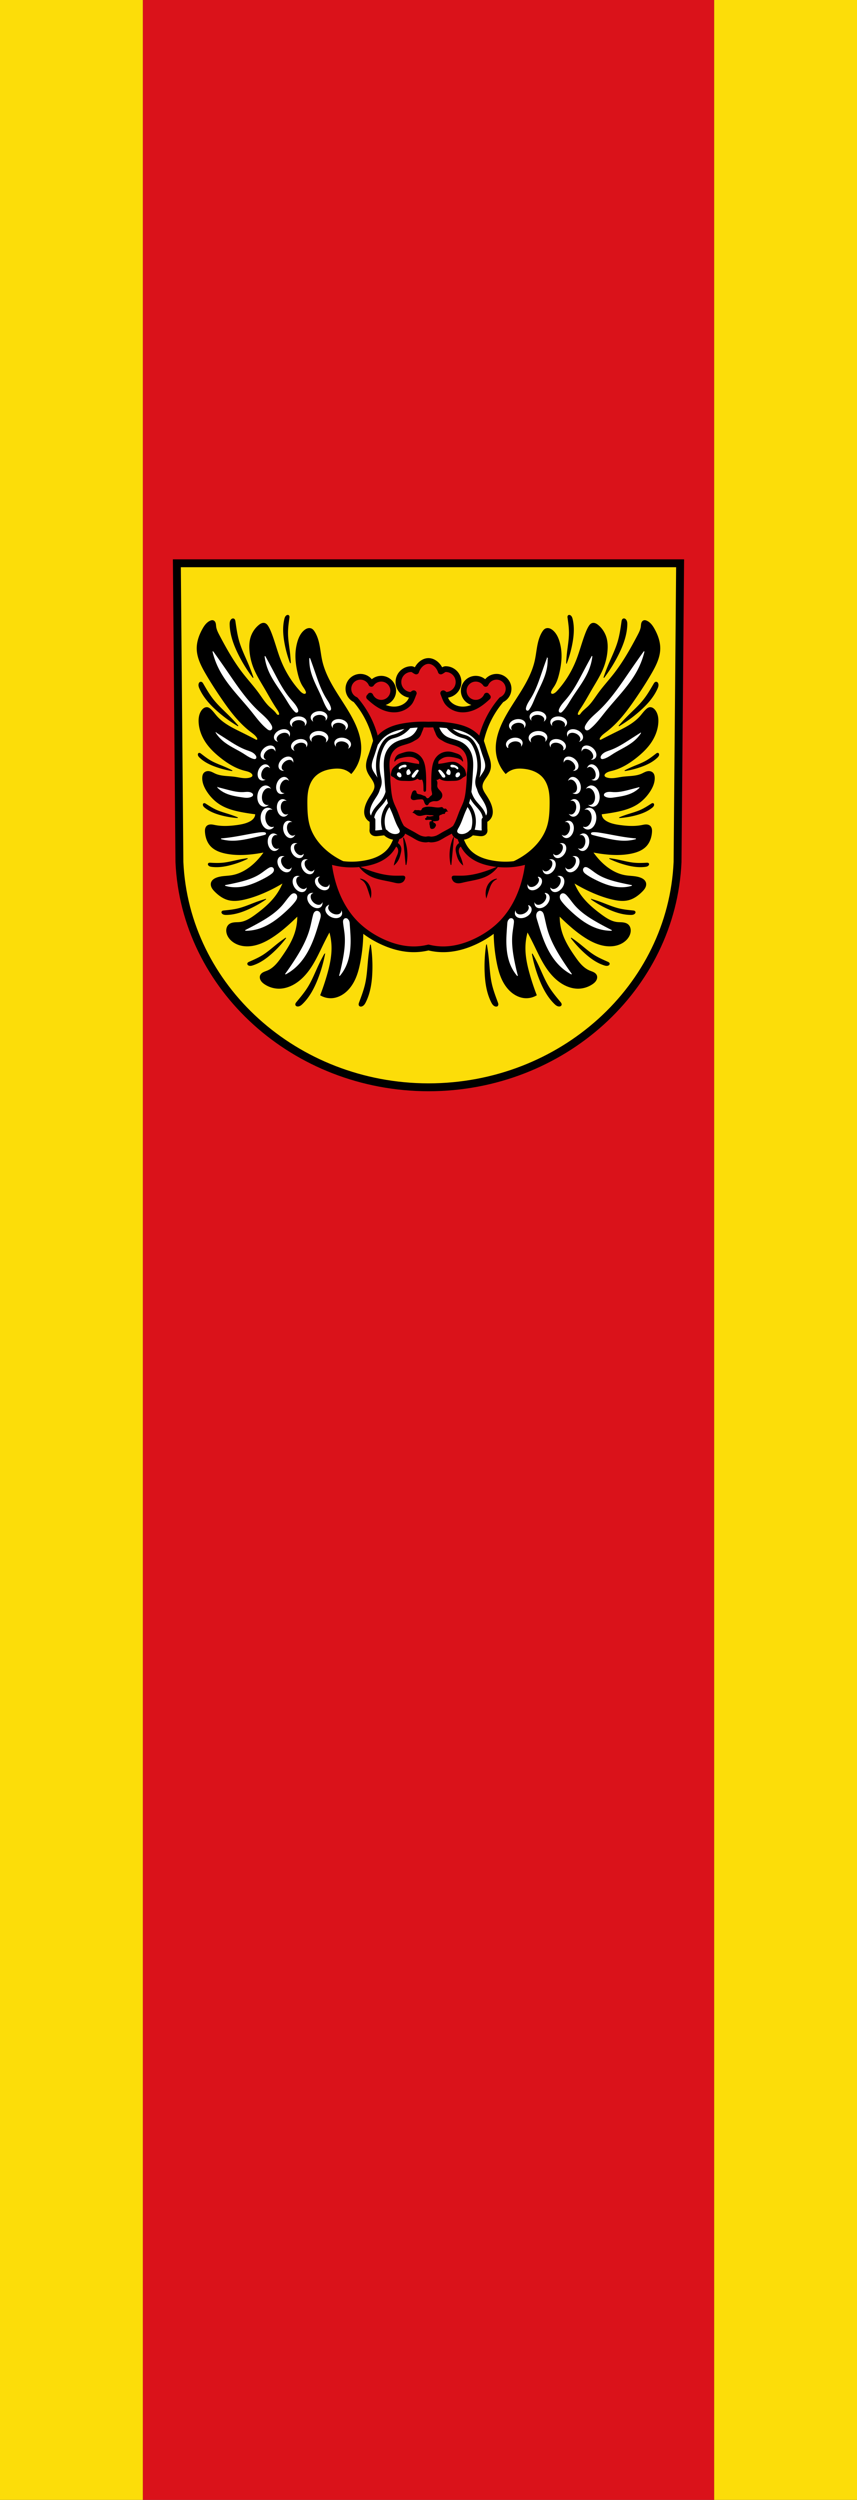 <svg xmlns="http://www.w3.org/2000/svg" width="300" height="875"><rect width="100%" height="100%" fill="#333333" stroke="none"/><g color="#000"><path d="M50 875h200V0H50" fill="#da121a"/><path d="M250 875h50V0h-50M0 875h50V0H0" fill="#fcdd09"/></g><path d="M238.086 197.153l-.893 104.597c-1.95 43.998-40.474 78.845-87.193 78.87-46.677-.055-85.216-34.913-87.193-78.87l-.893-104.597h88.084z" fill="#fcdd09" fill-rule="evenodd"/><path d="M704.316 12.308l-3.56 416.624c-7.768 175.25-161.242 314.047-347.364 314.145C167.438 742.862 13.906 604.015 6.03 428.932L2.469 12.308h350.915z" fill="none" stroke="#000" stroke-width="11" transform="matrix(.251 0 0 .251 61.294 194.063)"/><path d="M160.25 78.018a2.182 2.182 0 0 0-.342.017c-.45.06-.876.25-1.256.5-.82.542-1.431 1.36-1.859 2.246-.428.887-.684 1.844-.912 2.801-2.507 10.531-1.766 21.587.101 32.25a156.617 156.617 0 0 0 7.971 28.885 198.97 198.97 0 0 0-1.119-14.387c-1.05-9.18-2.743-18.323-2.773-27.562-.024-7.073.929-14.11 1.935-21.11.086-.601.174-1.21.09-1.812a2.59 2.59 0 0 0-.272-.866 1.852 1.852 0 0 0-.6-.673 1.836 1.836 0 0 0-.964-.29zm392.441 0c-.342.009-.68.1-.964.289a1.852 1.852 0 0 0-.6.673 2.59 2.59 0 0 0-.272.866c-.084.601.004 1.211.09 1.812 1.007 7 1.959 14.037 1.936 21.11-.03 9.24-1.723 18.382-2.774 27.562-.546 4.78-.92 9.58-1.119 14.387a156.616 156.616 0 0 0 7.97-28.885c1.868-10.663 2.61-21.719.103-32.25-.228-.957-.485-1.914-.913-2.8-.427-.887-1.038-1.705-1.859-2.247-.38-.25-.805-.44-1.256-.5a2.181 2.181 0 0 0-.342-.017zM83.693 82.936c-.299.024-.595.103-.87.222-.552.24-1.024.636-1.415 1.092-.835.976-1.312 2.219-1.539 3.482-.227 1.264-.216 2.557-.168 3.84.527 14.076 5.493 27.635 11.715 40.272a204.194 204.194 0 0 0 20.502 33.193 250.282 250.282 0 0 0-6.59-17.572c-4.64-11.088-10.094-21.889-13.424-33.438-2.548-8.838-3.814-17.987-5.127-27.091-.112-.782-.228-1.575-.552-2.295-.163-.36-.377-.7-.653-.983a2.435 2.435 0 0 0-.99-.629 2.3 2.3 0 0 0-.889-.093zm545.555 0c-.3-.025-.602.002-.889.093-.376.12-.714.346-.99.63-.276.282-.49.622-.652.982-.325.72-.44 1.513-.553 2.295-1.313 9.104-2.579 18.253-5.127 27.091-3.33 11.55-8.784 22.35-13.424 33.438a250.282 250.282 0 0 0-6.59 17.572 204.194 204.194 0 0 0 20.502-33.193c6.222-12.637 11.188-26.196 11.715-40.272.048-1.283.06-2.576-.168-3.84-.227-1.263-.704-2.506-1.539-3.482-.39-.456-.863-.853-1.414-1.092a2.779 2.779 0 0 0-.87-.222zm-574.25 2.421a5.013 5.013 0 0 0-.992.092c-.652.124-1.277.36-1.881.635-2.428 1.11-4.518 2.875-6.254 4.904-1.735 2.03-3.134 4.321-4.422 6.66-4.563 8.289-7.84 17.528-7.71 26.989.168 12.3 5.995 23.754 12.157 34.4 6.748 11.656 14.064 22.975 21.649 34.104 11.811 17.328 24.526 34.46 41.22 47.152 3.31 2.516 6.876 4.968 8.9 8.6.262.472.5.975.55 1.513.024.27 0 .544-.09.8a1.41 1.41 0 0 1-.46.651 1.437 1.437 0 0 1-.653.27 1.999 1.999 0 0 1-.707-.023c-.465-.096-.891-.32-1.31-.541-6.765-3.57-13.607-6.992-20.464-10.381-11.974-5.919-24.319-11.98-33.213-21.946-2.987-3.347-5.548-7.098-8.898-10.082-1.205-1.073-2.566-2.068-4.15-2.373-1.488-.285-3.055.078-4.377.817-1.323.739-2.418 1.833-3.334 3.039-1.763 2.319-2.907 5.072-3.537 7.916-.63 2.844-.76 5.782-.616 8.691.531 10.673 4.741 20.976 10.973 29.656 5.193 7.234 11.743 13.4 18.684 18.979 10.074 8.098 21.29 15.156 33.806 18.387 1.781.46 3.587.842 5.324 1.445 1.738.603 3.423 1.444 4.76 2.707.452.427.864.903 1.147 1.457.282.554.43 1.19.336 1.805-.119.771-.608 1.45-1.223 1.931-.615.482-1.348.785-2.088 1.034-3.5 1.174-7.287 1.219-10.957.826-3.67-.394-7.283-1.21-10.94-1.715-9.17-1.27-18.838-.653-27.283-4.45-2.552-1.147-4.971-2.69-7.71-3.261-1.365-.284-2.793-.315-4.147.014-1.354.328-2.631 1.028-3.565 2.062-.748.83-1.26 1.854-1.58 2.924-.319 1.07-.448 2.189-.494 3.305-.274 6.76 2.565 13.29 6.227 18.978 4.73 7.348 10.965 13.774 18.387 18.387 9.455 5.877 20.487 8.658 31.435 10.676a269.891 269.891 0 0 0 17.793 2.67 9.857 9.857 0 0 1-.594 3.558c-.654 1.795-1.827 3.373-3.238 4.66-1.411 1.288-3.057 2.298-4.768 3.149-5.427 2.701-11.49 3.83-17.498 4.646-10.036 1.364-20.304 1.93-30.248 0-1.922-.373-3.843-.84-5.8-.861-.98-.01-1.964.092-2.903.37-.939.276-1.833.732-2.566 1.38-1.194 1.055-1.91 2.574-2.23 4.135-.322 1.56-.276 3.173-.143 4.761.57 6.798 2.831 13.631 7.414 18.684 5.348 5.896 13.256 8.793 21.056 10.379 12.065 2.453 24.537 2.267 36.772.89 5.67-.637 11.313-1.53 16.904-2.67a97.756 97.756 0 0 1-10.082 12.456c-9.62 10.069-21.844 18.214-35.588 20.463-6.932 1.134-14.188.777-20.757 3.261-1.632.617-3.214 1.414-4.547 2.54-1.333 1.124-2.41 2.6-2.868 4.283-.592 2.174-.11 4.534.913 6.543 1.021 2.008 2.546 3.713 4.128 5.318 5.305 5.38 11.655 10.017 18.98 11.863 7.265 1.831 14.943.8 22.241-.89 9.577-2.218 18.873-5.547 27.877-9.49a214.198 214.198 0 0 0 26.098-13.641 81.009 81.009 0 0 1-9.787 17.793c-7.72 10.618-17.902 19.195-28.47 26.986-6.698 4.94-13.97 9.753-22.241 10.676-2.615.291-5.261.183-7.875.476s-5.282 1.04-7.25 2.786c-1.261 1.117-2.175 2.603-2.705 4.203-.53 1.6-.687 3.31-.557 4.99.358 4.642 2.872 8.933 6.229 12.16 3.528 3.392 7.993 5.745 12.716 7.027 4.724 1.282 9.702 1.515 14.567.979 10.902-1.201 21.058-6.172 30.248-12.158 9.792-6.379 18.743-13.968 27.283-21.946 2.708-2.529 5.376-5.1 8.006-7.71a75.696 75.696 0 0 1-3.854 24.615c-3.922 11.795-10.685 22.424-17.795 32.62-2.737 3.927-5.548 7.825-8.867 11.274-3.318 3.45-7.177 6.454-11.594 8.299-1.867.78-3.827 1.351-5.617 2.295-.895.472-1.746 1.038-2.474 1.74-.73.702-1.334 1.543-1.696 2.488-.575 1.507-.502 3.214 0 4.747.5 1.526 1.407 2.9 2.504 4.074 1.098 1.173 2.385 2.156 3.725 3.043 5.848 3.873 12.855 5.99 19.869 5.931 7.18-.06 14.231-2.361 20.461-5.931 9.917-5.683 17.77-14.453 24.021-24.022 6.73-10.298 11.762-21.587 17.202-32.62a471.914 471.914 0 0 1 8.6-16.608 83.346 83.346 0 0 1 3.261 21.351c.292 13.572-2.735 27-6.523 40.035a341.337 341.337 0 0 1-9.194 27.284 27.66 27.66 0 0 0 16.457 3.709c5.973-.544 11.672-3.065 16.461-6.674 6.577-4.956 11.481-11.893 14.912-19.38 3.431-7.485 5.462-15.536 7.033-23.62a226.663 226.663 0 0 0 4.15-41.223 337.01 337.01 0 0 0 69.098 4.746L303.9 430.98c-27.577 4.526-56.784-1.749-80.07-17.202-15.065-9.997-27.946-24.221-33.215-41.517-2.911-9.557-3.418-19.667-3.558-29.656-.097-6.907-.024-13.865 1.338-20.637 1.36-6.772 4.09-13.405 8.746-18.508 3.355-3.678 7.625-6.463 12.22-8.377 4.596-1.914 9.516-2.977 14.47-3.484 4.352-.446 8.801-.464 13.048.592a26.544 26.544 0 0 1 11.861 6.525c7.172-8.056 11.794-18.35 13.05-29.063 1.742-14.88-2.9-29.844-9.491-43.298-7.053-14.398-16.324-27.57-24.774-41.194-8.45-13.624-16.19-27.98-19.709-43.62-2.579-11.47-2.874-23.557-7.414-34.401-.906-2.165-1.977-4.263-3.261-6.227-1.008-1.54-2.204-3.044-3.856-3.855-1.703-.837-3.74-.836-5.55-.266-1.81.57-3.415 1.667-4.829 2.934-4.845 4.343-7.535 10.611-9.193 16.904a69.889 69.889 0 0 0-2.076 12.158c-.821 10.141.58 20.36 2.965 30.25 1.443 5.987 3.282 11.964 6.525 17.2 1.52 2.453 3.346 4.745 4.447 7.413.238.576.442 1.176.483 1.797.04.622-.097 1.273-.483 1.762a2.233 2.233 0 0 1-.894.666 2.866 2.866 0 0 1-1.1.209c-.75 0-1.481-.253-2.158-.578-2.228-1.07-3.983-2.904-5.633-4.744-11.048-12.321-19.733-26.715-25.8-42.112-4.827-12.246-8.006-25.09-12.753-37.367-1.261-3.263-2.64-6.494-4.449-9.488-.574-.95-1.194-1.88-1.969-2.676-.774-.795-1.712-1.454-2.775-1.773-1.405-.423-2.944-.222-4.307.322-1.362.544-2.57 1.414-3.7 2.348-5.61 4.628-9.677 11.067-11.565 18.09-1.5 5.577-1.65 11.442-1.188 17.199a82.675 82.675 0 0 0 5.041 22.539c4.033 10.689 10.242 20.39 16.016 30.248 5.468 9.335 10.587 18.888 16.607 27.877 1.384 2.066 2.836 4.144 3.559 6.523.103.34.191.688.209 1.043.018.355-.038.722-.21 1.033-.13.238-.325.439-.554.584a1.898 1.898 0 0 1-.76.274c-.537.073-1.09-.07-1.564-.334-.948-.528-1.563-1.482-2.21-2.352-2.624-3.52-6.266-6.115-9.442-9.144-5.72-5.455-9.896-12.283-14.532-18.684-6.847-9.454-14.778-18.069-21.945-27.283-12.852-16.523-23.162-34.859-32.918-53.379-2.082-3.953-4.177-8.023-4.746-12.455-.144-1.118-.187-2.25-.361-3.363-.175-1.114-.49-2.228-1.121-3.162-.566-.837-1.397-1.516-2.372-1.78a3.943 3.943 0 0 0-.982-.133zm602.945 0a3.942 3.942 0 0 0-.982.133c-.975.264-1.806.943-2.371 1.78-.631.934-.947 2.048-1.121 3.162-.175 1.113-.218 2.245-.362 3.363-.568 4.432-2.663 8.502-4.746 12.455-9.756 18.52-20.066 36.856-32.918 53.379-7.166 9.214-15.098 17.83-21.945 27.283-4.636 6.4-8.812 13.23-14.531 18.684-3.176 3.029-6.819 5.625-9.442 9.144-.648.87-1.263 1.824-2.21 2.352-.474.264-1.028.407-1.565.334a1.898 1.898 0 0 1-.76-.274 1.629 1.629 0 0 1-.554-.584c-.172-.311-.227-.678-.21-1.033.018-.355.106-.702.21-1.043.722-2.38 2.174-4.457 3.558-6.523 6.02-8.989 11.14-18.542 16.608-27.877 5.774-9.858 11.982-19.56 16.015-30.248a82.675 82.675 0 0 0 5.041-22.54c.462-5.756.312-11.621-1.187-17.199-1.888-7.023-5.955-13.461-11.565-18.09-1.131-.933-2.339-1.803-3.7-2.347-1.363-.544-2.903-.745-4.308-.322-1.062.32-2 .978-2.775 1.773-.774.795-1.395 1.726-1.969 2.676-1.809 2.994-3.188 6.225-4.449 9.488-4.746 12.278-7.926 25.12-12.752 37.367-6.068 15.397-14.752 29.79-25.8 42.112-1.651 1.84-3.405 3.674-5.633 4.744-.677.325-1.408.578-2.159.578-.375 0-.753-.065-1.1-.209a2.233 2.233 0 0 1-.894-.666c-.386-.489-.523-1.14-.482-1.762.04-.621.245-1.22.482-1.797 1.101-2.668 2.928-4.96 4.447-7.414 3.243-5.235 5.082-11.212 6.526-17.199 2.385-9.89 3.785-20.109 2.965-30.25a69.889 69.889 0 0 0-2.076-12.158c-1.658-6.293-4.348-12.561-9.194-16.904-1.413-1.267-3.018-2.364-4.828-2.934-1.81-.57-3.847-.571-5.55.266-1.652.811-2.849 2.315-3.856 3.855-1.285 1.964-2.356 4.062-3.262 6.227-4.54 10.844-4.835 22.93-7.414 34.4-3.518 15.641-11.26 29.997-19.709 43.621-8.45 13.625-17.72 26.796-24.773 41.194-6.59 13.454-11.233 28.419-9.49 43.298 1.254 10.713 5.876 21.007 13.048 29.063a26.544 26.544 0 0 1 11.862-6.526c4.246-1.055 8.695-1.037 13.048-.591 4.953.507 9.873 1.57 14.47 3.484 4.595 1.914 8.864 4.699 12.22 8.377 4.655 5.103 7.385 11.736 8.746 18.508 1.361 6.772 1.435 13.73 1.338 20.637-.14 9.989-.647 20.099-3.559 29.656-5.269 17.296-18.15 31.52-33.215 41.517-23.286 15.453-52.492 21.728-80.07 17.202l-30.248 94.304a337.09 337.09 0 0 0 69.098-4.746 226.663 226.663 0 0 0 4.15 41.223c1.571 8.084 3.602 16.135 7.033 23.62 3.431 7.487 8.336 14.424 14.912 19.38 4.79 3.61 10.489 6.13 16.461 6.674a27.66 27.66 0 0 0 16.457-3.71 341.337 341.337 0 0 1-9.193-27.283c-3.788-13.035-6.815-26.463-6.523-40.035a83.346 83.346 0 0 1 3.261-21.351 471.914 471.914 0 0 1 8.6 16.607c5.44 11.034 10.472 22.323 17.201 32.621 6.252 9.569 14.104 18.338 24.021 24.022 6.23 3.57 13.282 5.872 20.461 5.931 7.014.059 14.021-2.058 19.87-5.931 1.34-.887 2.627-1.87 3.724-3.043 1.098-1.174 2.004-2.548 2.504-4.074.502-1.533.576-3.24 0-4.747-.361-.945-.966-1.786-1.695-2.488-.729-.702-1.58-1.268-2.475-1.74-1.79-.944-3.75-1.515-5.617-2.295-4.416-1.845-8.275-4.85-11.594-8.299-3.318-3.449-6.13-7.347-8.867-11.273-7.11-10.197-13.872-20.826-17.795-32.621a75.696 75.696 0 0 1-3.853-24.616c2.63 2.61 5.298 5.182 8.005 7.711 8.54 7.977 17.492 15.567 27.284 21.946 9.19 5.986 19.345 10.957 30.248 12.158 4.865.536 9.842.303 14.566-.979s9.188-3.635 12.717-7.027c3.357-3.227 5.87-7.518 6.228-12.16.13-1.68-.026-3.39-.556-4.99s-1.444-3.086-2.705-4.204c-1.969-1.744-4.636-2.492-7.25-2.785-2.614-.293-5.261-.185-7.875-.476-8.272-.923-15.543-5.737-22.242-10.676-10.567-7.79-20.749-16.368-28.47-26.986a81.009 81.009 0 0 1-9.786-17.793c8.372 5.138 17.1 9.699 26.097 13.64 9.004 3.944 18.3 7.273 27.877 9.49 7.299 1.69 14.976 2.722 22.24.891 7.326-1.846 13.676-6.484 18.981-11.863 1.582-1.605 3.107-3.31 4.129-5.318 1.022-2.009 1.504-4.37.912-6.543-.458-1.683-1.534-3.159-2.867-4.284s-2.916-1.922-4.547-2.539c-6.57-2.484-13.826-2.127-20.758-3.261-13.743-2.249-25.967-10.394-35.588-20.463a97.756 97.756 0 0 1-10.082-12.455 192.094 192.094 0 0 0 16.904 2.67c12.235 1.376 24.707 1.562 36.772-.891 7.8-1.586 15.709-4.483 21.057-10.379 4.582-5.053 6.844-11.886 7.414-18.684.133-1.588.178-3.2-.143-4.761-.32-1.561-1.036-3.08-2.23-4.135-.734-.648-1.628-1.104-2.567-1.381-.939-.277-1.923-.38-2.902-.37-1.958.022-3.879.49-5.8.862-9.944 1.93-20.212 1.364-30.249 0-6.008-.816-12.07-1.945-17.498-4.646-1.71-.851-3.357-1.861-4.768-3.149-1.41-1.287-2.583-2.865-3.238-4.66a9.857 9.857 0 0 1-.594-3.558 269.89 269.89 0 0 0 17.793-2.67c10.949-2.018 21.98-4.799 31.436-10.676 7.422-4.614 13.657-11.039 18.387-18.387 3.661-5.689 6.5-12.219 6.226-18.978-.045-1.116-.175-2.235-.494-3.305-.319-1.07-.832-2.095-1.58-2.924-.933-1.034-2.21-1.734-3.564-2.062-1.355-.33-2.783-.298-4.147-.014-2.74.57-5.159 2.114-7.71 3.262-8.445 3.796-18.113 3.18-27.284 4.449-3.657.506-7.27 1.321-10.94 1.715-3.67.393-7.457.348-10.957-.826-.74-.249-1.473-.552-2.087-1.034-.615-.48-1.105-1.16-1.223-1.931-.094-.615.053-1.251.336-1.805.283-.554.694-1.03 1.146-1.457 1.337-1.263 3.023-2.104 4.76-2.707 1.737-.604 3.544-.986 5.324-1.445 12.516-3.23 23.732-10.289 33.807-18.387 6.94-5.58 13.49-11.745 18.684-18.979 6.231-8.68 10.441-18.983 10.972-29.656.145-2.91.015-5.847-.615-8.691-.63-2.844-1.775-5.597-3.537-7.916-.917-1.206-2.012-2.3-3.334-3.04-1.322-.738-2.89-1.102-4.377-.816-1.585.305-2.945 1.3-4.15 2.373-3.35 2.984-5.912 6.735-8.899 10.082-8.894 9.966-21.238 16.027-33.213 21.946-6.856 3.389-13.698 6.811-20.463 10.38-.42.222-.845.446-1.31.541-.233.048-.473.06-.707.024a1.437 1.437 0 0 1-.653-.27 1.41 1.41 0 0 1-.46-.652 1.891 1.891 0 0 1-.09-.799c.049-.538.287-1.041.55-1.513 2.024-3.632 5.59-6.084 8.899-8.6 16.694-12.692 29.41-29.824 41.22-47.152 7.586-11.13 14.902-22.448 21.649-34.104 6.163-10.646 11.99-22.1 12.158-34.4.13-9.461-3.148-18.7-7.71-26.989-1.288-2.339-2.687-4.63-4.423-6.66-1.735-2.029-3.825-3.794-6.254-4.904-.603-.276-1.228-.511-1.88-.635a5.013 5.013 0 0 0-.993-.092zM38.8 171.248c-.557.042-1.08.325-1.47.723-.393.398-.661.904-.839 1.433-.379 1.132-.358 2.37-.113 3.537.245 1.169.705 2.28 1.193 3.37 5.361 11.945 14.368 21.9 24.135 30.62a189.796 189.796 0 0 0 29.236 21.458 232.69 232.69 0 0 0-11.804-12.846c-7.863-7.938-16.328-15.345-23.223-24.137-5.277-6.728-9.556-14.17-13.861-21.558-.37-.635-.747-1.278-1.278-1.785a3.161 3.161 0 0 0-.904-.62 2.261 2.261 0 0 0-1.072-.195zm635.344 0a2.261 2.261 0 0 0-1.073.195 3.161 3.161 0 0 0-.904.62c-.53.507-.908 1.15-1.277 1.785-4.305 7.388-8.585 14.83-13.862 21.558-6.895 8.792-15.36 16.2-23.222 24.137A232.69 232.69 0 0 0 622 232.389a189.796 189.796 0 0 0 29.236-21.457c9.767-8.721 18.774-18.676 24.135-30.621.489-1.09.949-2.201 1.193-3.37.245-1.168.266-2.405-.113-3.537-.177-.53-.446-1.035-.838-1.433-.391-.398-.914-.68-1.47-.723zm-637.229 99.13a1.491 1.491 0 0 0-.7.143c-.326.161-.575.46-.716.795a2.41 2.41 0 0 0-.16 1.07c.044.778.358 1.52.79 2.167.434.646.984 1.206 1.546 1.744 6.174 5.916 14.06 9.74 22.105 12.637a124.169 124.169 0 0 0 22.975 5.86 152.1 152.1 0 0 0-10.293-4.892c-6.706-2.885-13.646-5.302-19.975-8.941-4.838-2.783-9.248-6.24-13.662-9.658-.38-.294-.765-.592-1.21-.77a2.062 2.062 0 0 0-.7-.154zm639.113 0c-.24.008-.476.066-.699.155-.446.178-.831.476-1.21.77-4.414 3.417-8.824 6.875-13.663 9.658-6.328 3.64-13.269 6.056-19.975 8.941a152.1 152.1 0 0 0-10.292 4.893 124.169 124.169 0 0 0 22.974-5.861c8.046-2.896 15.931-6.721 22.106-12.637.561-.538 1.111-1.098 1.545-1.744.433-.647.747-1.39.79-2.166a2.411 2.411 0 0 0-.16-1.07c-.14-.336-.39-.635-.716-.796a1.491 1.491 0 0 0-.7-.142zM43.715 340.478a1.45 1.45 0 0 0-.668.197c-.304.184-.518.494-.627.832a2.349 2.349 0 0 0-.066 1.053c.108.75.476 1.446.953 2.037.476.59 1.06 1.086 1.652 1.56 6.516 5.217 14.506 8.267 22.576 10.4a121.249 121.249 0 0 0 22.846 3.753 149.1 149.1 0 0 0-10.43-3.883c-6.768-2.235-13.723-3.995-20.19-6.992-4.943-2.292-9.529-5.275-14.11-8.223-.395-.254-.794-.51-1.243-.645a2.023 2.023 0 0 0-.693-.09zm625.512 0a2.023 2.023 0 0 0-.694.09c-.448.134-.848.39-1.242.644-4.582 2.948-9.168 5.931-14.111 8.223-6.467 2.997-13.422 4.757-20.19 6.992a149.1 149.1 0 0 0-10.43 3.883 121.249 121.249 0 0 0 22.846-3.752c8.07-2.134 16.06-5.183 22.576-10.4.593-.475 1.176-.97 1.653-1.561.476-.59.845-1.286.953-2.037.05-.351.042-.716-.067-1.053-.108-.338-.323-.648-.626-.832a1.45 1.45 0 0 0-.668-.197zM104.143 417.23a173.163 173.163 0 0 0-11.801 1.995c-7.509 1.537-14.941 3.576-22.569 4.326-5.832.573-11.713.384-17.564.039-.503-.03-1.014-.06-1.506.053a2.132 2.132 0 0 0-.697.285c-.211.138-.393.324-.512.547-.173.324-.202.713-.123 1.072.079.359.26.688.488.976.504.636 1.225 1.072 1.987 1.348s1.569.404 2.373.508c8.896 1.152 17.95-.238 26.623-2.53a129.576 129.576 0 0 0 23.3-8.619zm504.656 0c7.467 3.611 15.281 6.501 23.3 8.62 8.674 2.29 17.727 3.681 26.624 2.529.803-.104 1.61-.232 2.373-.508.762-.276 1.483-.712 1.986-1.348.228-.288.41-.617.488-.976.08-.36.05-.748-.123-1.072a1.522 1.522 0 0 0-.511-.547 2.132 2.132 0 0 0-.698-.285c-.492-.112-1.002-.083-1.506-.053-5.85.345-11.731.534-17.564-.04-7.628-.749-15.06-2.788-22.568-4.325-3.91-.8-7.846-1.466-11.801-1.995zm-479.5 56.86c-4.412 1.27-8.776 2.7-13.084 4.287-8.273 3.047-16.366 6.681-24.924 8.799-6.558 1.623-13.304 2.333-20.03 2.976-.576.056-1.162.113-1.7.327-.27.106-.525.253-.74.447a1.758 1.758 0 0 0-.487.709c-.146.409-.11.87.049 1.273.16.404.434.755.754 1.049.693.637 1.593 1.018 2.513 1.215.921.196 1.87.219 2.81.215 10.336-.047 20.423-3.237 29.89-7.383a149.221 149.221 0 0 0 24.949-13.914zm454.344 0a149.221 149.221 0 0 0 24.949 13.914c9.467 4.146 19.553 7.336 29.888 7.383.942.004 1.89-.019 2.811-.215.92-.197 1.82-.578 2.514-1.215.32-.294.594-.645.754-1.049.159-.404.194-.864.048-1.273a1.758 1.758 0 0 0-.486-.71 2.461 2.461 0 0 0-.74-.446c-.539-.214-1.125-.271-1.701-.327-6.725-.643-13.472-1.353-20.03-2.976-8.558-2.118-16.65-5.752-24.923-8.8a190.014 190.014 0 0 0-13.084-4.286zm-426.08 53.877a186.543 186.543 0 0 0-11.268 8.24c-7.013 5.544-13.657 11.612-21.262 16.313-5.821 3.598-12.121 6.341-18.383 9.103-.537.237-1.082.479-1.533.856-.225.188-.427.41-.574.664-.147.254-.24.542-.25.836-.016.446.163.886.445 1.232.282.346.661.603 1.067.791.867.402 1.853.495 2.804.404.952-.09 1.876-.358 2.786-.65 9.976-3.201 18.697-9.474 26.503-16.463a151.77 151.77 0 0 0 19.664-21.326zm397.816 0a151.77 151.77 0 0 0 19.664 21.326c7.807 6.989 16.527 13.262 26.504 16.463.91.292 1.834.56 2.785.65.951.091 1.938-.002 2.805-.404.405-.188.784-.445 1.066-.791.282-.346.461-.786.445-1.232a1.808 1.808 0 0 0-.25-.836 2.531 2.531 0 0 0-.574-.664c-.45-.377-.996-.619-1.533-.856-6.262-2.762-12.561-5.505-18.383-9.103-7.604-4.7-14.248-10.77-21.262-16.313a186.542 186.542 0 0 0-11.267-8.24zm-279.84 9.43a250.301 250.301 0 0 0-2.635 18.582c-1.24 11.955-1.626 24.048-4.236 35.78-1.998 8.98-5.27 17.617-8.479 26.237-.275.74-.555 1.492-.615 2.28-.03.393-.003.793.104 1.173.106.38.295.742.568 1.028.415.434 1.007.676 1.606.73.598.054 1.202-.068 1.763-.281 1.2-.457 2.215-1.318 3.02-2.319.804-1 1.416-2.141 1.988-3.29 6.28-12.608 8.418-26.889 9.01-40.962a204.202 204.202 0 0 0-2.094-38.959zm161.863 0a204.202 204.202 0 0 0-2.093 38.958c.592 14.073 2.729 28.354 9.01 40.961.572 1.15 1.183 2.29 1.988 3.291.804 1.001 1.819 1.862 3.02 2.319.56.213 1.164.335 1.763.281.598-.054 1.19-.296 1.605-.73a2.44 2.44 0 0 0 .569-1.028c.106-.38.133-.78.103-1.174-.06-.787-.34-1.539-.615-2.279-3.21-8.62-6.48-17.257-8.479-26.236-2.61-11.733-2.996-23.826-4.236-35.781a250.302 250.302 0 0 0-2.635-18.583zm-225.638 12.779a237.62 237.62 0 0 0-8.174 15.826c-4.852 10.324-8.983 21.038-14.992 30.734-4.6 7.42-10.233 14.134-15.805 20.854-.479.577-.963 1.165-1.264 1.851-.15.344-.252.71-.275 1.084-.024.374.034.757.19 1.098.235.52.69.92 1.208 1.156.52.236 1.098.316 1.668.301 1.218-.033 2.396-.488 3.43-1.133 1.034-.644 1.938-1.475 2.81-2.326 9.57-9.333 15.953-21.46 20.887-33.883a193.804 193.804 0 0 0 10.317-35.562zm289.414 0a193.804 193.804 0 0 0 10.316 35.562c4.934 12.424 11.317 24.55 20.887 33.883.872.85 1.777 1.682 2.81 2.326 1.034.645 2.212 1.1 3.43 1.133.57.015 1.15-.065 1.668-.3.519-.237.973-.638 1.209-1.157.155-.341.213-.724.19-1.098a3.225 3.225 0 0 0-.276-1.084c-.3-.686-.785-1.274-1.264-1.851-5.572-6.72-11.205-13.434-15.804-20.854-6.01-9.696-10.141-20.41-14.992-30.734a237.62 237.62 0 0 0-8.174-15.826z" transform="matrix(.251 0 0 .251 60.521 195.772)" fill-rule="evenodd" stroke="#000"/><path d="M52.642 135.267a109.948 109.948 0 0 0 8.94 24.318C72.905 181.846 91.358 199.48 107 218.95c6.836 8.509 13.27 17.525 21.814 24.318.618.491 1.255.976 1.983 1.281.728.305 1.566.416 2.308.149.612-.22 1.12-.69 1.44-1.256.319-.567.455-1.225.447-1.875-.017-1.3-.59-2.527-1.22-3.664-4.186-7.552-11.158-13.068-17.475-18.953-17.74-16.526-31.175-37.034-44.909-57.014a1544.87 1544.87 0 0 0-18.746-26.668zm72.668 6.67a72.83 72.83 0 0 0 4.004 16.685c5.728 15.512 16.498 28.534 25.276 42.547 3.836 6.124 7.368 12.55 12.463 17.676.368.37.748.738 1.203.994.454.257.997.394 1.506.276a1.83 1.83 0 0 0 1.042-.715c.254-.349.396-.77.44-1.2.089-.857-.194-1.706-.522-2.503-2.173-5.287-6.326-9.454-10.023-13.813-10.383-12.242-17.634-26.762-25.121-40.96a1030.72 1030.72 0 0 0-10.268-18.987zm62.385 2.64a63.23 63.23 0 0 0 1.23 14.82c2.86 14.038 10.354 26.612 16.016 39.77 2.474 5.75 4.65 11.718 8.332 16.78.266.365.544.73.899 1.01.355.279.8.47 1.25.435.372-.028.725-.212.988-.477s.44-.607.533-.968c.188-.723.055-1.49-.12-2.215-1.17-4.81-4.168-8.927-6.753-13.149-7.261-11.859-11.558-25.247-16.094-38.392a905.584 905.584 0 0 0-6.28-17.613zm13.252 74.465a7.799 11.201 85.796 0 0-.793.04 7.799 11.201 85.796 0 0-10.57 8.617 7.799 11.201 85.796 0 0 1.98 3.947 6.708 9.64 85.796 0 1-.183-.953 6.708 9.64 85.796 0 1 9.097-7.412 6.708 9.64 85.796 0 1 10.13 5.965 6.708 9.64 85.796 0 1-.038.966 7.799 11.201 85.796 0 0 1.354-4.195 7.799 11.201 85.796 0 0-10.977-6.975zm-28.955 7.32a7.799 11.201 85.796 0 0-.791.04 7.799 11.201 85.796 0 0-10.57 8.617 7.799 11.201 85.796 0 0 1.98 3.95 6.708 9.64 85.796 0 1-.183-.956 6.708 9.64 85.796 0 1 9.097-7.412 6.708 9.64 85.796 0 1 10.13 5.965 6.708 9.64 85.796 0 1-.038.967 7.799 11.201 85.796 0 0 1.354-4.194 7.799 11.201 85.796 0 0-10.979-6.976zm56.594 3.731a11.201 7.799 9.986 0 0-10.143 5.992 11.201 7.799 9.986 0 0 .953 4.313 9.64 6.708 9.985 0 1 .055-.97 9.64 6.708 9.985 0 1 10.637-4.956 9.64 6.708 9.985 0 1 8.36 8.266 9.64 6.708 9.985 0 1-.274.927 11.201 7.799 9.986 0 0 2.34-3.734 11.201 7.799 9.986 0 0-9.71-9.61 11.201 7.799 9.986 0 0-2.218-.228zm-76.705 14.088a7.799 11.201 66.049 0 0-6.034 1.338 7.799 11.201 66.049 0 0-7.037 11.682 7.799 11.201 66.049 0 0 3.2 3.046 6.708 9.64 66.048 0 1-.497-.837 6.708 9.64 66.048 0 1 6.06-10.05 6.708 9.64 66.048 0 1 11.548 2.192 6.708 9.64 66.048 0 1 .29.922 7.799 11.201 66.049 0 0-.144-4.404 7.799 11.201 66.049 0 0-7.386-3.889zm47.935 2.54a12.565 8.782 2.844 0 0-11.693 8.192 12.565 8.782 2.844 0 0 1.664 4.684 10.815 7.553 2.844 0 1-.074-1.092 10.815 7.553 2.844 0 1 11.144-7.031 10.815 7.553 2.844 0 1 10.46 8.059 10.815 7.553 2.844 0 1-.175 1.074 12.565 8.782 2.844 0 0 2.082-4.5 12.565 8.782 2.844 0 0-12.152-9.371 12.565 8.782 2.844 0 0-1.256-.016zm-142.32 2.366a50.337 50.337 0 0 0 8.088 9.399c8.857 8.03 20.222 12.62 30.33 19.006 4.431 2.8 8.769 6.017 13.863 7.252.36.087.726.163 1.096.17.37.006.748-.06 1.068-.247.31-.18.555-.465.705-.79.15-.326.21-.69.198-1.048-.026-.716-.333-1.393-.706-2.005-1.297-2.136-3.388-3.687-5.623-4.805-2.234-1.118-4.637-1.85-6.984-2.705-9.8-3.57-18.644-9.299-27.426-14.928a2644.44 2644.44 0 0 0-14.61-9.299zm175.332 6.924a11.201 7.799 9.986 0 0-10.14 5.992 11.201 7.799 9.986 0 0 .952 4.313 9.64 6.708 9.985 0 1 .055-.969 9.64 6.708 9.985 0 1 10.637-4.957 9.64 6.708 9.985 0 1 8.36 8.266 9.64 6.708 9.985 0 1-.274.927 11.201 7.799 9.986 0 0 2.34-3.732 11.201 7.799 9.986 0 0-9.711-9.61 11.201 7.799 9.986 0 0-2.22-.23zm-57.88 1.92a7.799 11.201 73.481 0 0-4.042.652 7.799 11.201 73.481 0 0-8.49 10.674 7.799 11.201 73.481 0 0 2.777 3.436 6.708 9.64 73.481 0 1-.383-.895 6.708 9.64 73.481 0 1 7.307-9.181 6.708 9.64 73.481 0 1 11.168 3.668 6.708 9.64 73.481 0 1 .17.95 7.799 11.201 73.481 0 0 .428-4.384 7.799 11.201 73.481 0 0-8.936-4.92zm-42.33 8.961a7.799 11.201 48.532 0 0-8.255 3.611 7.799 11.201 48.532 0 0-3.193 13.258 7.799 11.201 48.532 0 0 3.965 1.943 6.708 9.64 48.532 0 1-.723-.648 6.708 9.64 48.532 0 1 2.752-11.408 6.708 9.64 48.532 0 1 11.674-1.385 6.708 9.64 48.532 0 1 .554.791 7.799 11.201 48.532 0 0-1.463-4.156 7.799 11.201 48.532 0 0-5.31-2.006zm24.972 15.445a7.799 11.201 48.532 0 0-8.256 3.612 7.799 11.201 48.532 0 0-3.196 13.26 7.799 11.201 48.532 0 0 3.967 1.94 6.708 9.64 48.532 0 1-.724-.648 6.708 9.64 48.532 0 1 2.754-11.406 6.708 9.64 48.532 0 1 11.671-1.387 6.708 9.64 48.532 0 1 .557.791 7.799 11.201 48.532 0 0-1.463-4.156 7.799 11.201 48.532 0 0-5.31-2.006zm-31.994 10.854a7.799 11.201 21.157 0 0-8.977 8.021 7.799 11.201 21.157 0 0 3.26 13.242 7.799 11.201 21.157 0 0 4.416-.1 6.708 9.64 21.157 0 1-.942-.241 6.708 9.64 21.157 0 1-2.8-11.395 6.708 9.64 21.157 0 1 9.728-6.6 6.708 9.64 21.157 0 1 .857.45 7.799 11.201 21.157 0 0-3.21-3.02 7.799 11.201 21.157 0 0-2.332-.357zm26.912 17.57a8.215 11.798 20.009 0 0-10.131 8.639 8.215 11.798 20.009 0 0 3.709 13.877 8.215 11.798 20.009 0 0 4.648-.196 7.066 10.155 20.009 0 1-.996-.236 7.066 10.155 20.009 0 1-3.19-11.941 7.066 10.155 20.009 0 1 10.108-7.153 7.066 10.155 20.009 0 1 .912.453 8.215 11.798 20.009 0 0-3.445-3.11 8.215 11.798 20.009 0 0-1.615-.333zm-26.155 11.89a10.089 14.415 7.962 0 0-10.988 12.936 10.089 14.415 7.962 0 0 7.988 15.684 10.089 14.415 7.962 0 0 5.532-1.393 8.678 12.407 7.962 0 1-1.256-.033 8.678 12.407 7.962 0 1-6.87-13.498 8.678 12.407 7.962 0 1 10.319-11.074 8.678 12.407 7.962 0 1 1.21.314 10.089 14.415 7.962 0 0-4.927-2.865 10.089 14.415 7.962 0 0-1.008-.07zm-66.89 2.374a38.93 38.93 0 0 0 8.826 6.428c7.752 4.12 16.625 5.492 25.308 6.787 2.214.33 4.44.66 6.678.62 2.238-.04 4.508-.468 6.457-1.568.278-.156.551-.328.79-.54.238-.213.44-.47.562-.764.127-.31.16-.656.11-.987a2.378 2.378 0 0 0-.366-.927c-.365-.562-.922-.974-1.51-1.295-1.587-.87-3.434-1.161-5.244-1.186-1.81-.025-3.613.202-5.42.305-8.3.47-16.495-1.695-24.533-3.817-3.885-1.025-7.77-2.044-11.658-3.056zm90.267 16.69a11.798 8.215 83.227 0 0-.418.032 11.798 8.215 83.227 0 0-6.744 12.71 11.798 8.215 83.227 0 0 9.567 10.718 11.798 8.215 83.227 0 0 4.06-2.27 10.155 7.066 83.227 0 1-.996.239 10.155 7.066 83.227 0 1-8.227-9.225 10.155 7.066 83.227 0 1 5.8-10.937 10.155 7.066 83.227 0 1 1.017-.008 11.798 8.215 83.227 0 0-4.059-1.26zm-20.785 11.997a14.767 10.34 83.113 0 0-.527.043 14.767 10.34 83.113 0 0-8.49 15.907 14.767 10.34 83.113 0 0 12.043 13.414 14.767 10.34 83.113 0 0 5.11-2.84v-.002a12.71 8.894 83.113 0 1-1.253.299 12.71 8.894 83.113 0 1-10.357-11.545 12.71 8.894 83.113 0 1 7.3-13.69 12.71 8.894 83.113 0 1 1.283-.008 14.767 10.34 83.113 0 0-5.109-1.578zm29.092 18.121a11.798 8.215 76.334 0 0-1.233.162 11.798 8.215 76.334 0 0-5.171 13.426 11.798 8.215 76.334 0 0 10.783 9.492 11.798 8.215 76.334 0 0 3.76-2.74 10.155 7.066 76.334 0 1-.961.358 10.155 7.066 76.334 0 1-9.276-8.172 10.155 7.066 76.334 0 1 4.446-11.555 10.155 7.066 76.334 0 1 1.01-.129 11.798 8.215 76.334 0 0-3.358-.842zm-35.26 15.967c-3.162-.058-6.323.398-9.451.903-11.238 1.81-22.371 4.242-33.625 5.949a264.2 264.2 0 0 1-15.533 1.888 58.76 58.76 0 0 0 11.844 2.038c11.557.785 23.042-1.851 34.337-4.422 4.72-1.075 9.442-2.14 14.104-3.44.405-.113.818-.23 1.164-.47.173-.12.327-.27.437-.45.11-.179.175-.389.17-.6a1.105 1.105 0 0 0-.232-.632 1.511 1.511 0 0 0-.53-.426c-.408-.204-.874-.25-1.33-.281-.451-.03-.903-.049-1.355-.057zm14.162 1.76a11.798 8.215 83.227 0 0-.416.035 11.798 8.215 83.227 0 0-6.744 12.71 11.798 8.215 83.227 0 0 9.565 10.716 11.798 8.215 83.227 0 0 4.06-2.27 10.155 7.066 83.227 0 1-.996.239 10.155 7.066 83.227 0 1-8.227-9.225 10.155 7.066 83.227 0 1 5.8-10.937 10.155 7.066 83.227 0 1 1.019-.006 11.798 8.215 83.227 0 0-4.06-1.262zm30.858 13.467a10.858 7.558 56.974 0 0-3.352.888 10.858 7.558 56.974 0 0-.383 13.239 10.858 7.558 56.974 0 0 12.258 4.943 10.858 7.558 56.974 0 0 2.424-3.53v-.001a9.346 6.501 56.974 0 1-.725.603 9.346 6.501 56.974 0 1-10.545-4.256 9.346 6.501 56.974 0 1 .325-11.392 9.346 6.501 56.974 0 1 .838-.42 10.858 7.558 56.974 0 0-.84-.074zm-17.953 18.064a11.798 8.215 56.925 0 0-3.645.967 11.798 8.215 56.925 0 0-.414 14.38 11.798 8.215 56.925 0 0 13.324 5.37 11.798 8.215 56.925 0 0 2.633-3.834 10.155 7.066 56.924 0 1-.785.656 10.155 7.066 56.924 0 1-11.465-4.625 10.155 7.066 56.924 0 1 .354-12.375 10.155 7.066 56.924 0 1 .91-.457 11.798 8.215 56.925 0 0-.912-.082zm32.632 4.446a10.858 7.558 56.974 0 0-3.351.888 10.858 7.558 56.974 0 0-.383 13.238A10.858 7.558 56.974 0 0 191 444.607a10.858 7.558 56.974 0 0 2.424-3.53 9.346 6.501 56.974 0 1-.725.604 9.346 6.501 56.974 0 1-10.545-4.256 9.346 6.501 56.974 0 1 .324-11.392 9.346 6.501 56.974 0 1 .838-.42 10.858 7.558 56.974 0 0-.84-.077zm-48.08 10.953a4.4 4.4 0 0 0-1.392.14c-.904.235-1.73.701-2.526 1.188-3.868 2.364-7.35 5.307-11.13 7.808-9.896 6.545-21.535 9.89-33.094 12.563a357.119 357.119 0 0 1-16.397 3.389 49.896 49.896 0 0 0 12.889 2.039c13.623.348 26.766-4.878 38.906-11.069 4.077-2.079 8.107-4.286 11.795-6.996.723-.531 1.434-1.084 2.06-1.726.627-.643 1.169-1.381 1.505-2.213.335-.832.458-1.763.253-2.637-.204-.874-.753-1.679-1.539-2.111a3.194 3.194 0 0 0-1.33-.375zm36.6 12.207a11.798 8.215 56.925 0 0-3.645.965 11.798 8.215 56.925 0 0-.414 14.38 11.798 8.215 56.925 0 0 13.325 5.371 11.798 8.215 56.925 0 0 2.634-3.834v-.002a10.155 7.066 56.924 0 1-.787.657 10.155 7.066 56.924 0 1-11.463-4.625 10.155 7.066 56.924 0 1 .352-12.375 10.155 7.066 56.924 0 1 .91-.457 11.798 8.215 56.925 0 0-.912-.08zm29.588 1.148a10.858 7.558 39.78 0 0-3.764 2.016 10.858 7.558 39.78 0 0 3.55 12.76 10.858 7.558 39.78 0 0 13.17 1.1 10.858 7.558 39.78 0 0 1.272-4.089 9.346 6.501 39.78 0 1-.513.79 9.346 6.501 39.78 0 1-11.332-.95 9.346 6.501 39.78 0 1-3.059-10.978 9.346 6.501 39.78 0 1 .676-.649zM191 472.415a11.798 8.215 45.78 0 0-4.299 1.748 11.798 8.215 45.78 0 0 2.373 14.19 11.798 8.215 45.78 0 0 14.11 2.693 11.798 8.215 45.78 0 0 1.845-4.271 10.155 7.066 45.78 0 1-.646.795 10.155 7.066 45.78 0 1-12.141-2.32 10.155 7.066 45.78 0 1-2.047-12.212 10.155 7.066 45.78 0 1 .805-.623zm-25.211.61c-.845.011-1.69.3-2.422.734-.977.58-1.784 1.404-2.55 2.242-3.727 4.075-6.805 8.696-10.382 12.903-9.357 11.004-21.836 18.854-34.45 25.89a434.392 434.392 0 0 1-18.03 9.508 60.68 60.68 0 0 0 15.758-1.967c16.05-4.195 29.657-14.756 41.756-26.107 4.064-3.813 8.03-7.76 11.43-12.176.666-.866 1.313-1.755 1.83-2.719.516-.964.9-2.01 1.013-3.097.112-1.088-.061-2.22-.596-3.174-.534-.954-1.449-1.711-2.515-1.951a3.617 3.617 0 0 0-.842-.086zm48.283 16.426a11.798 8.215 26.01 0 0-3.455 3.1 11.798 8.215 26.01 0 0 7.033 12.552 11.798 8.215 26.01 0 0 14.19-2.24 11.798 8.215 26.01 0 0 .29-4.643 10.155 7.066 26.009 0 1-.34.967 10.155 7.066 26.009 0 1-12.208 1.922 10.155 7.066 26.009 0 1-6.057-10.8 10.155 7.066 26.009 0 1 .547-.858zm-16.168 8.039a3.734 3.734 0 0 0-.95.1 4.142 4.142 0 0 0-1.675.863c-.487.406-.89.907-1.217 1.45-.653 1.088-1.001 2.328-1.322 3.555-1.63 6.242-2.76 12.608-4.488 18.823-4.411 15.858-12.614 30.392-21.543 44.22a424.414 424.414 0 0 1-12.856 18.787 69.294 69.294 0 0 0 13.725-9.584c13.956-12.508 22.254-30.133 28.178-47.914 2.044-6.137 3.85-12.35 5.738-18.537.373-1.22.75-2.444.965-3.703.214-1.258.262-2.56-.022-3.805-.283-1.244-.917-2.432-1.902-3.244a4.484 4.484 0 0 0-1.686-.877 4.007 4.007 0 0 0-.945-.134zm39.84 10.254a3.21 3.21 0 0 0-.752.173v.002a3.004 3.004 0 0 0-.686.354 3.363 3.363 0 0 0-1.01 1.146 4.703 4.703 0 0 0-.495 1.461c-.178 1.018-.08 2.063.033 3.09.577 5.222 1.568 10.393 2.064 15.623 1.266 13.348-.703 26.8-3.422 39.93a349.32 349.32 0 0 1-4.238 18.05 56.611 56.611 0 0 0 7.553-11.31c6.88-13.601 8.027-29.431 7.344-44.683-.236-5.265-.675-10.517-1.043-15.774-.073-1.037-.142-2.076-.344-3.096-.203-1.019-.543-2.023-1.115-2.886-.573-.863-1.394-1.58-2.37-1.909a3.567 3.567 0 0 0-1.52-.171zM654.142 135.267a109.948 109.948 0 0 1-8.94 24.318c-11.322 22.261-29.775 39.894-45.417 59.364-6.837 8.509-13.27 17.525-21.815 24.318-.617.491-1.254.976-1.982 1.281-.728.305-1.566.416-2.309.149-.611-.22-1.12-.69-1.44-1.256-.318-.567-.455-1.225-.446-1.875.016-1.3.59-2.527 1.22-3.664 4.186-7.552 11.157-13.068 17.475-18.953 17.74-16.526 31.175-37.034 44.908-57.014a1544.87 1544.87 0 0 1 18.746-26.668zm-72.668 6.67a72.83 72.83 0 0 1-4.004 16.685c-5.727 15.512-16.497 28.534-25.275 42.547-3.836 6.124-7.369 12.55-12.463 17.676-.368.37-.748.738-1.203.994-.455.257-.997.394-1.506.276a1.83 1.83 0 0 1-1.043-.715 2.469 2.469 0 0 1-.44-1.2c-.088-.857.195-1.706.522-2.503 2.173-5.287 6.327-9.454 10.024-13.813 10.382-12.242 17.634-26.762 25.12-40.96a1030.72 1030.72 0 0 1 10.268-18.987zm-62.385 2.64a63.23 63.23 0 0 1-1.23 14.82c-2.858 14.038-10.354 26.612-16.016 39.77-2.474 5.75-4.65 11.718-8.332 16.78-.265.365-.543.73-.898 1.01-.355.279-.8.47-1.25.435a1.587 1.587 0 0 1-.988-.477 2.133 2.133 0 0 1-.534-.968c-.188-.723-.055-1.49.122-2.215 1.17-4.81 4.166-8.927 6.751-13.149 7.262-11.86 11.558-25.247 16.094-38.392a905.584 905.584 0 0 1 6.281-17.613zm-13.251 74.465a11.201 7.799 4.204 0 1 .792.04 11.201 7.799 4.204 0 1 10.57 8.617 11.201 7.799 4.204 0 1-1.98 3.947 9.64 6.708 4.204 0 0 .184-.953 9.64 6.708 4.204 0 0-9.098-7.412 9.64 6.708 4.204 0 0-10.129 5.965 9.64 6.708 4.204 0 0 .037.966 11.201 7.799 4.204 0 1-1.353-4.195 11.201 7.799 4.204 0 1 10.977-6.975zm28.955 7.32a11.201 7.799 4.204 0 1 .79.04 11.201 7.799 4.204 0 1 10.57 8.617 11.201 7.799 4.204 0 1-1.98 3.95 9.64 6.708 4.204 0 0 .184-.956 9.64 6.708 4.204 0 0-9.098-7.412 9.64 6.708 4.204 0 0-10.129 5.965 9.64 6.708 4.204 0 0 .038.967 11.201 7.799 4.204 0 1-1.354-4.194 11.201 7.799 4.204 0 1 10.979-6.976zm-56.594 3.731a7.799 11.201 80.014 0 1 10.142 5.992 7.799 11.201 80.014 0 1-.953 4.313 6.708 9.64 80.015 0 0-.054-.97 6.708 9.64 80.015 0 0-10.637-4.956 6.708 9.64 80.015 0 0-8.36 8.266 6.708 9.64 80.015 0 0 .274.927 7.799 11.201 80.014 0 1-2.34-3.734 7.799 11.201 80.014 0 1 9.71-9.61 7.799 11.201 80.014 0 1 2.218-.228zm76.705 14.088a11.201 7.799 23.951 0 1 6.033 1.338 11.201 7.799 23.951 0 1 7.037 11.682 11.201 7.799 23.951 0 1-3.199 3.046 9.64 6.708 23.952 0 0 .496-.837 9.64 6.708 23.952 0 0-6.058-10.05 9.64 6.708 23.952 0 0-11.55 2.192 9.64 6.708 23.952 0 0-.29.922 11.201 7.799 23.951 0 1 .144-4.404 11.201 7.799 23.951 0 1 7.387-3.889zm-47.936 2.54a8.782 12.565 87.156 0 1 11.694 8.192 8.782 12.565 87.156 0 1-1.664 4.684 7.553 10.815 87.156 0 0 .074-1.092 7.553 10.815 87.156 0 0-11.145-7.031 7.553 10.815 87.156 0 0-10.459 8.059 7.553 10.815 87.156 0 0 .174 1.074 8.782 12.565 87.156 0 1-2.082-4.5 8.782 12.565 87.156 0 1 12.153-9.371 8.782 12.565 87.156 0 1 1.255-.016zm142.32 2.366a50.337 50.337 0 0 1-8.087 9.399c-8.858 8.03-20.223 12.62-30.33 19.006-4.432 2.8-8.77 6.017-13.864 7.252-.36.087-.725.163-1.095.17-.37.006-.748-.06-1.069-.247a1.774 1.774 0 0 1-.705-.79 2.301 2.301 0 0 1-.197-1.048c.026-.716.333-1.393.705-2.005 1.297-2.136 3.389-3.687 5.623-4.805 2.234-1.118 4.637-1.85 6.985-2.705 9.8-3.57 18.644-9.299 27.425-14.928a2644.44 2644.44 0 0 1 14.61-9.299zm-175.331 6.924a7.799 11.201 80.014 0 1 10.14 5.992 7.799 11.201 80.014 0 1-.953 4.313 6.708 9.64 80.015 0 0-.055-.969 6.708 9.64 80.015 0 0-10.636-4.957 6.708 9.64 80.015 0 0-8.36 8.266 6.708 9.64 80.015 0 0 .274.927 7.799 11.201 80.014 0 1-2.34-3.732 7.799 11.201 80.014 0 1 9.71-9.61 7.799 11.201 80.014 0 1 2.22-.23zm57.88 1.92a11.201 7.799 16.519 0 1 4.042.652 11.201 7.799 16.519 0 1 8.49 10.674 11.201 7.799 16.519 0 1-2.778 3.436 9.64 6.708 16.519 0 0 .383-.895 9.64 6.708 16.519 0 0-7.306-9.181 9.64 6.708 16.519 0 0-11.168 3.668 9.64 6.708 16.519 0 0-.17.95 11.201 7.799 16.519 0 1-.428-4.384 11.201 7.799 16.519 0 1 8.936-4.92zm42.329 8.961a11.201 7.799 41.468 0 1 8.256 3.611 11.201 7.799 41.468 0 1 3.193 13.258 11.201 7.799 41.468 0 1-3.965 1.943 9.64 6.708 41.468 0 0 .723-.648 9.64 6.708 41.468 0 0-2.752-11.408 9.64 6.708 41.468 0 0-11.674-1.385 9.64 6.708 41.468 0 0-.555.791 11.201 7.799 41.468 0 1 1.463-4.156 11.201 7.799 41.468 0 1 5.31-2.006zm-24.971 15.445a11.201 7.799 41.468 0 1 8.256 3.612 11.201 7.799 41.468 0 1 3.195 13.26 11.201 7.799 41.468 0 1-3.967 1.94 9.64 6.708 41.468 0 0 .725-.648 9.64 6.708 41.468 0 0-2.754-11.406 9.64 6.708 41.468 0 0-11.672-1.387 9.64 6.708 41.468 0 0-.556.791 11.201 7.799 41.468 0 1 1.462-4.156 11.201 7.799 41.468 0 1 5.31-2.006zm31.994 10.854a11.201 7.799 68.843 0 1 8.977 8.021 11.201 7.799 68.843 0 1-3.26 13.242 11.201 7.799 68.843 0 1-4.416-.1 9.64 6.708 68.843 0 0 .941-.241 9.64 6.708 68.843 0 0 2.801-11.395 9.64 6.708 68.843 0 0-9.728-6.6 9.64 6.708 68.843 0 0-.858.45 11.201 7.799 68.843 0 1 3.211-3.02 11.201 7.799 68.843 0 1 2.332-.357zm-26.912 17.57a11.798 8.215 69.991 0 1 10.13 8.639 11.798 8.215 69.991 0 1-3.708 13.877 11.798 8.215 69.991 0 1-4.649-.196 10.155 7.066 69.991 0 0 .997-.236 10.155 7.066 69.991 0 0 3.189-11.941 10.155 7.066 69.991 0 0-10.107-7.153 10.155 7.066 69.991 0 0-.913.453 11.798 8.215 69.991 0 1 3.446-3.11 11.798 8.215 69.991 0 1 1.615-.333zm26.154 11.89a14.415 10.089 82.038 0 1 10.989 12.936 14.415 10.089 82.038 0 1-7.989 15.684 14.415 10.089 82.038 0 1-5.531-1.393 12.407 8.678 82.038 0 0 1.256-.033 12.407 8.678 82.038 0 0 6.869-13.498 12.407 8.678 82.038 0 0-10.318-11.074 12.407 8.678 82.038 0 0-1.211.314 14.415 10.089 82.038 0 1 4.927-2.865 14.415 10.089 82.038 0 1 1.008-.07zm66.89 2.374a38.93 38.93 0 0 1-8.825 6.428c-7.752 4.12-16.626 5.492-25.309 6.787-2.214.33-4.44.66-6.678.62-2.237-.04-4.507-.468-6.457-1.568a4.494 4.494 0 0 1-.789-.54 2.119 2.119 0 0 1-.562-.764 1.864 1.864 0 0 1-.11-.987c.051-.33.183-.647.366-.927.364-.562.922-.974 1.51-1.295 1.587-.87 3.434-1.161 5.244-1.186 1.81-.025 3.612.202 5.42.305 8.299.47 16.495-1.695 24.533-3.817 3.884-1.025 7.77-2.044 11.658-3.056zm-90.267 16.69a8.215 11.798 6.773 0 1 .418.032 8.215 11.798 6.773 0 1 6.744 12.71 8.215 11.798 6.773 0 1-9.566 10.718 8.215 11.798 6.773 0 1-4.06-2.27 7.066 10.155 6.773 0 0 .996.239 7.066 10.155 6.773 0 0 8.226-9.225 7.066 10.155 6.773 0 0-5.799-10.937 7.066 10.155 6.773 0 0-1.017-.008 8.215 11.798 6.773 0 1 4.058-1.26zm20.785 11.997a10.34 14.767 6.887 0 1 .528.043 10.34 14.767 6.887 0 1 8.49 15.907 10.34 14.767 6.887 0 1-12.043 13.414 10.34 14.767 6.887 0 1-5.111-2.84v-.002a8.894 12.71 6.887 0 0 1.254.299 8.894 12.71 6.887 0 0 10.357-11.545 8.894 12.71 6.887 0 0-7.3-13.69 8.894 12.71 6.887 0 0-1.284-.008 10.34 14.767 6.887 0 1 5.11-1.578zm-29.091 18.121a8.215 11.798 13.666 0 1 1.232.162 8.215 11.798 13.666 0 1 5.172 13.426 8.215 11.798 13.666 0 1-10.783 9.492 8.215 11.798 13.666 0 1-3.76-2.74 7.066 10.155 13.666 0 0 .961.358 7.066 10.155 13.666 0 0 9.275-8.172 7.066 10.155 13.666 0 0-4.445-11.555 7.066 10.155 13.666 0 0-1.01-.129 8.215 11.798 13.666 0 1 3.358-.842zm35.26 15.967c3.161-.058 6.322.398 9.45.903 11.238 1.81 22.372 4.242 33.626 5.949a264.2 264.2 0 0 0 15.533 1.888 58.76 58.76 0 0 1-11.844 2.038c-11.557.785-23.043-1.851-34.338-4.422-4.719-1.075-9.441-2.14-14.103-3.44-.406-.113-.819-.23-1.164-.47a1.537 1.537 0 0 1-.438-.45c-.11-.179-.175-.389-.17-.6.006-.228.094-.45.233-.632.138-.182.325-.324.529-.426.408-.204.874-.25 1.33-.281.452-.03.904-.049 1.355-.057zm-14.163 1.76a8.215 11.798 6.773 0 1 .416.035 8.215 11.798 6.773 0 1 6.744 12.71 8.215 11.798 6.773 0 1-9.564 10.716 8.215 11.798 6.773 0 1-4.06-2.27 7.066 10.155 6.773 0 0 .996.239 7.066 10.155 6.773 0 0 8.226-9.225 7.066 10.155 6.773 0 0-5.799-10.937 7.066 10.155 6.773 0 0-1.02-.006 8.215 11.798 6.773 0 1 4.061-1.262zm-30.857 13.467a7.558 10.858 33.026 0 1 3.351.888 7.558 10.858 33.026 0 1 .383 13.239 7.558 10.858 33.026 0 1-12.258 4.943 7.558 10.858 33.026 0 1-2.423-3.53v-.001a6.501 9.346 33.026 0 0 .724.603 6.501 9.346 33.026 0 0 10.545-4.256 6.501 9.346 33.026 0 0-.324-11.392 6.501 9.346 33.026 0 0-.838-.42 7.558 10.858 33.026 0 1 .84-.074zm17.953 18.064a8.215 11.798 33.075 0 1 3.645.967 8.215 11.798 33.075 0 1 .414 14.38 8.215 11.798 33.075 0 1-13.325 5.37 8.215 11.798 33.075 0 1-2.632-3.834 7.066 10.155 33.076 0 0 .785.656 7.066 10.155 33.076 0 0 11.465-4.625 7.066 10.155 33.076 0 0-.354-12.375 7.066 10.155 33.076 0 0-.91-.457 8.215 11.798 33.075 0 1 .912-.082zm-32.633 4.445a7.558 10.858 33.026 0 1 3.352.89 7.558 10.858 33.026 0 1 .383 13.237 7.558 10.858 33.026 0 1-12.258 4.944 7.558 10.858 33.026 0 1-2.424-3.53 6.501 9.346 33.026 0 0 .725.604 6.501 9.346 33.026 0 0 10.544-4.256 6.501 9.346 33.026 0 0-.324-11.392 6.501 9.346 33.026 0 0-.838-.42 7.558 10.858 33.026 0 1 .84-.077zm48.08 10.954a4.4 4.4 0 0 1 1.393.14c.903.235 1.729.701 2.525 1.188 3.869 2.364 7.35 5.307 11.131 7.808 9.896 6.545 21.535 9.89 33.094 12.563a357.119 357.119 0 0 0 16.396 3.389 49.896 49.896 0 0 1-12.888 2.039c-13.623.348-26.767-4.878-38.907-11.069-4.077-2.079-8.107-4.286-11.794-6.996-.723-.531-1.435-1.084-2.061-1.726-.626-.643-1.168-1.381-1.504-2.213-.336-.832-.458-1.763-.254-2.637.204-.874.753-1.679 1.54-2.111a3.194 3.194 0 0 1 1.33-.375zm-36.6 12.207a8.215 11.798 33.075 0 1 3.645.964 8.215 11.798 33.075 0 1 .414 14.381 8.215 11.798 33.075 0 1-13.324 5.371 8.215 11.798 33.075 0 1-2.635-3.834v-.002a7.066 10.155 33.076 0 0 .787.657 7.066 10.155 33.076 0 0 11.463-4.625 7.066 10.155 33.076 0 0-.351-12.375 7.066 10.155 33.076 0 0-.91-.457 8.215 11.798 33.075 0 1 .912-.08zm-29.587 1.148a7.558 10.858 50.22 0 1 3.763 2.016 7.558 10.858 50.22 0 1-3.55 12.76 7.558 10.858 50.22 0 1-13.17 1.1 7.558 10.858 50.22 0 1-1.272-4.089 6.501 9.346 50.22 0 0 .514.79 6.501 9.346 50.22 0 0 11.332-.95 6.501 9.346 50.22 0 0 3.059-10.978 6.501 9.346 50.22 0 0-.676-.649zm9.584 22.57a8.215 11.798 44.22 0 1 4.299 1.748 8.215 11.798 44.22 0 1-2.373 14.19 8.215 11.798 44.22 0 1-14.11 2.693 8.215 11.798 44.22 0 1-1.846-4.271 7.066 10.155 44.22 0 0 .647.795 7.066 10.155 44.22 0 0 12.14-2.32 7.066 10.155 44.22 0 0 2.047-12.212 7.066 10.155 44.22 0 0-.804-.623zm25.21.61c.845.011 1.69.3 2.423.734.977.58 1.784 1.404 2.55 2.242 3.727 4.075 6.805 8.696 10.381 12.903 9.357 11.004 21.836 18.854 34.451 25.89a434.392 434.392 0 0 0 18.03 9.508 60.68 60.68 0 0 1-15.758-1.967c-16.051-4.195-29.657-14.756-41.756-26.107-4.064-3.813-8.03-7.76-11.43-12.176-.667-.866-1.313-1.755-1.83-2.719-.516-.964-.901-2.01-1.013-3.097-.113-1.088.06-2.22.595-3.174.535-.954 1.45-1.711 2.516-1.951.277-.063.56-.09.842-.086zm-48.282 16.426a8.215 11.798 63.99 0 1 3.455 3.1 8.215 11.798 63.99 0 1-7.034 12.552 8.215 11.798 63.99 0 1-14.189-2.24 8.215 11.798 63.99 0 1-.291-4.643 7.066 10.155 63.991 0 0 .34.967 7.066 10.155 63.991 0 0 12.209 1.922 7.066 10.155 63.991 0 0 6.056-10.8 7.066 10.155 63.991 0 0-.546-.858zm16.167 8.039c.32-.007.64.025.95.1a4.142 4.142 0 0 1 1.675.862c.487.407.89.908 1.217 1.452.654 1.087 1.002 2.327 1.323 3.554 1.63 6.242 2.76 12.608 4.488 18.823 4.41 15.858 12.614 30.392 21.543 44.22a424.414 424.414 0 0 0 12.855 18.787 69.294 69.294 0 0 1-13.724-9.584c-13.956-12.509-22.254-30.133-28.178-47.914-2.045-6.137-3.85-12.35-5.738-18.537-.373-1.22-.75-2.444-.965-3.703-.215-1.258-.262-2.56.021-3.805.284-1.244.917-2.432 1.903-3.244a4.484 4.484 0 0 1 1.685-.877c.309-.082.626-.128.946-.134zm-39.84 10.254c.256.028.51.085.753.173v.002c.242.089.473.206.685.354.421.293.761.695 1.01 1.146.249.452.407.952.496 1.461.177 1.018.08 2.063-.033 3.09-.578 5.222-1.568 10.393-2.065 15.623-1.266 13.348.704 26.8 3.422 39.93a349.32 349.32 0 0 0 4.239 18.05 56.611 56.611 0 0 1-7.553-11.31c-6.88-13.601-8.028-29.431-7.344-44.683.236-5.265.675-10.517 1.043-15.774.073-1.037.141-2.076.344-3.096.202-1.019.542-2.023 1.115-2.886s1.394-1.58 2.37-1.909a3.567 3.567 0 0 1 1.519-.171z" fill="#fff" fill-rule="evenodd" stroke="#fff" transform="matrix(.251 0 0 .251 61.294 194.063)"/><path d="M316.485 368.607a1462.939 1462.939 0 0 0-3.353 12.582c-2.947 11.249-5.967 22.949-13.422 31.873-4.214 5.044-9.685 8.955-15.614 11.793-5.928 2.837-12.314 4.63-18.777 5.822-7.735 1.426-15.628 2.007-23.486 1.678a102.435 102.435 0 0 1-27.68-5.033 172.716 172.716 0 0 0 5.033 27.68c5.616 20.99 15.399 41.127 30.198 57.036 10.419 11.202 23.157 20.135 36.906 26.842 14.132 6.894 29.572 11.512 45.295 11.742a85.078 85.078 0 0 0 21.808-2.515 85.063 85.063 0 0 0 21.807 2.515c15.722-.23 31.163-4.848 45.295-11.742 13.749-6.707 26.487-15.64 36.906-26.842 14.799-15.909 24.581-36.047 30.197-57.037a172.715 172.715 0 0 0 5.034-27.68 102.435 102.435 0 0 1-27.68 5.034c-7.858.33-15.752-.252-23.486-1.678-6.464-1.192-12.85-2.985-18.778-5.822-5.928-2.838-11.4-6.75-15.613-11.793-7.455-8.924-10.474-20.624-13.42-31.873-1.1-4.199-2.218-8.393-3.355-12.582h-73.815z" fill="#da121a" fill-rule="evenodd" stroke="#000" stroke-width="8" stroke-linejoin="round" transform="matrix(.251 0 0 .251 61.294 194.063)"/><path d="M318.48 394.92a6772.697 6772.697 0 0 0 3.52 38.005 61.87 61.87 0 0 0 .703-23.578 61.754 61.754 0 0 0-4.223-14.428zm69.826 0a61.754 61.754 0 0 0-4.222 14.427 61.87 61.87 0 0 0 .703 23.578 6776.277 6776.277 0 0 0 3.52-38.006zm-79.017 7.39l-3.52 3.518a6.797 6.797 0 0 1 4.223 2.464c.804 1.014 1.305 2.253 1.517 3.53.213 1.276.144 2.59-.109 3.86-.466 2.333-1.54 4.491-2.463 6.685a54.927 54.927 0 0 0-3.168 10.205 24.254 24.254 0 0 0 6.334-8.797c.95-2.261 1.55-4.65 2.111-7.037.544-2.31 1.06-4.693.706-7.04a9.723 9.723 0 0 0-1.872-4.413 9.723 9.723 0 0 0-3.76-2.975zm88.207 0a9.722 9.722 0 0 0-3.76 2.975 9.72 9.72 0 0 0-1.87 4.414c-.354 2.346.16 4.729.704 7.039.562 2.387 1.162 4.776 2.111 7.037a24.254 24.254 0 0 0 6.334 8.797 54.927 54.927 0 0 0-3.168-10.205c-.923-2.194-1.997-4.352-2.463-6.686-.253-1.27-.32-2.583-.107-3.86.212-1.276.711-2.515 1.516-3.529a6.797 6.797 0 0 1 4.222-2.464l-3.52-3.518zm-140.293 33.43a43.856 43.856 0 0 0 14.78 12.316c9.987 5.107 21.467 6.173 32.374 8.797 2.337.562 4.685 1.203 7.088 1.238 1.202.018 2.412-.118 3.557-.484 1.144-.366 2.222-.967 3.08-1.809.984-.967 1.649-2.22 2.111-3.52.163-.458.304-.93.332-1.417.029-.487-.062-.991-.332-1.397-.322-.484-.87-.784-1.434-.924s-1.153-.137-1.734-.132c-4.106.036-8.214.172-12.316 0-5.926-.25-11.813-1.14-17.594-2.463-5.973-1.367-11.835-3.193-17.596-5.28a201.308 201.308 0 0 1-12.316-4.925zm192.379 0a201.308 201.308 0 0 1-12.317 4.925c-5.76 2.087-11.62 3.913-17.593 5.28-5.782 1.322-11.671 2.214-17.596 2.463-4.103.172-8.21.036-12.317 0-.581-.005-1.17-.007-1.734.132-.564.14-1.11.44-1.432.924-.27.406-.362.91-.334 1.397.029.486.171.959.334 1.418.462 1.3 1.127 2.552 2.112 3.52.857.841 1.935 1.442 3.08 1.808 1.144.366 2.355.502 3.556.484 2.404-.035 4.75-.676 7.086-1.238 10.907-2.624 22.388-3.69 32.375-8.797a43.856 43.856 0 0 0 14.78-12.316zm-191.014 16.89a15.528 15.528 0 0 1 5.28 3.871c2.626 2.966 4.008 6.804 5.277 10.557a409.349 409.349 0 0 1 3.52 10.91c.922-4.3.677-8.846-.704-13.021-1.002-3.03-2.618-5.893-4.928-8.094a16.203 16.203 0 0 0-8.445-4.223zm189.648 0a16.209 16.209 0 0 0-8.447 4.223c-2.309 2.201-3.924 5.065-4.926 8.094a25.005 25.005 0 0 0-.703 13.021 409.318 409.318 0 0 1 3.518-10.91c1.269-3.753 2.652-7.59 5.28-10.557a15.528 15.528 0 0 1 5.278-3.87z" fill-rule="evenodd" stroke="#000" transform="matrix(.251 0 0 .251 61.294 194.063)"/><path d="M300.55 227.27a38.792 38.792 0 0 0-10.067 13.42c-4.75 10.503-4.573 22.454-5.033 33.972-.665 16.631-2.756 33.846 2.935 49.488 3.681 10.116 10.413 18.886 14.26 28.94 1.635 4.271 2.73 8.728 4.192 13.062 1.461 4.334 3.334 8.612 6.295 12.1 4.923 5.799 12.268 8.803 18.87 12.581 2.71 1.551 5.336 3.263 8.165 4.586 2.828 1.323 5.945 1.929 9.031 2.125 1.403.09 2.79-.437 4.195-.437 1.406 0 2.791.527 4.194.437 3.086-.196 6.202-.802 9.03-2.125 2.83-1.323 5.455-3.035 8.165-4.586 6.602-3.778 13.95-6.782 18.873-12.582 2.96-3.487 4.831-7.765 6.293-12.1 1.462-4.333 2.557-8.79 4.191-13.062 3.847-10.053 10.58-18.823 14.26-28.94 5.691-15.64 3.6-32.856 2.936-49.487-.46-11.518-.284-23.469-5.034-33.971a38.792 38.792 0 0 0-10.066-13.42h-52.842z" fill="#da121a" fill-rule="evenodd" stroke="#000" stroke-width="8" stroke-linejoin="round" transform="matrix(.251 0 0 .251 61.294 194.063)"/><path d="M147.787 251.111a2516.858 2516.858 0 0 1-11.05.01 8.2 8.2 0 0 0-2.528 3.37c-.333.829-.528 1.707-.677 2.589-.47 2.788-.486 5.63-.58 8.455-.07 2.1-.184 4.207 0 6.3.107 1.226.32 2.449.73 3.609.375 1.054.759 2.198 1.59 2.94.556.494 1.055 1.12 1.57.828.434-.245.138-.997.083-1.492-.066-.6-.297-1.098-.492-1.74-.178-.587-.161-1.216-.086-1.825.076-.609.207-1.21.252-1.823.127-1.747-.455-3.47-.498-5.222-.034-1.422.304-2.87 1.078-4.062.761-1.174 1.927-2.066 3.232-2.57 1.064-.41 2.205-.568 3.315-.829 1.062-.249 2.147-.622 2.901-1.409.758-.79 1.084-1.9 1.243-2.984.201-1.373.173-2.78-.083-4.145zm4.426 0a12.618 12.618 0 0 0-.083 4.145c.159 1.084.486 2.193 1.244 2.984.754.787 1.839 1.16 2.9 1.41 1.11.26 2.252.418 3.316.828 1.305.503 2.47 1.396 3.232 2.57.774 1.193 1.111 2.64 1.077 4.062-.042 1.75-.625 3.475-.497 5.222.044.612.176 1.214.251 1.822.076.61.012 1.224-.085 1.825-.097.596-.427 1.142-.493 1.741-.055.495-.337 1.225.083 1.492.627.4 1.014-.334 1.57-.829.832-.74 1.216-1.885 1.59-2.94.411-1.16.623-2.383.73-3.608.184-2.094.07-4.2 0-6.3-.094-2.826-.11-5.668-.58-8.456-.148-.881-.343-1.76-.677-2.589a8.2 8.2 0 0 0-2.526-3.369 2517.3 2517.3 0 0 1-11.052-.01zm-2.144 31.235a5.304 5.304 0 0 0-1.69.268c-.117.04-.233.086-.34.149a.91.91 0 0 0-.28.243c-.074.101-.12.219-.178.329a.854.854 0 0 1-.104.155.457.457 0 0 1-.145.116.56.56 0 0 1-.333.03c-.111-.019-.22-.054-.33-.072-.288-.046-.581.024-.871 0-.104-.008-.208-.029-.312-.037a.664.664 0 0 0-.31.037c-.119.05-.21.15-.283.257-.074.106-.134.221-.214.323a.682.682 0 0 1-.248.208.504.504 0 0 1-.207.044c.339.079.664.217.952.412.28.19.527.429.83.58.416.208.905.23 1.367.166.626-.087 1.232-.321 1.865-.332.471-.008.937.11 1.408.124.277.009.558-.017.83.042.145.032.286.088.414.166-.303.06-.607.115-.912.165-.371.061-.76.113-1.12 0-.076-.024-.151-.055-.231-.065a.327.327 0 0 0-.12.006.217.217 0 0 0-.104.06.265.265 0 0 0-.06.117c-.01.043-.015.087-.022.13a.432.432 0 0 1-.083.208.536.536 0 0 1-.186.126c-.068.033-.138.066-.187.123a.3.3 0 0 0-.072.18.346.346 0 0 0 .045.188.41.41 0 0 0 .134.141.504.504 0 0 0 .183.071c.178.033.358-.021.538-.041.179-.02.36-.006.539 0 .293.01.597 0 .863.122a.383.383 0 0 1 .024.104.297.297 0 0 1-.015.117.236.236 0 0 1-.182.156.68.68 0 0 1-.129.017c-.043.003-.087.004-.13.01a.353.353 0 0 0-.124.04.345.345 0 0 0-.146.193 1.033 1.033 0 0 0-.04.244c-.02.207-.038.418 0 .623.022.127.066.25.093.375.05.238.042.489.125.717.061.171.179.327.342.405.106.05.225.067.342.062.117-.006.231-.032.344-.062a1.14 1.14 0 0 0 .375-.156c.163-.116.263-.3.374-.467.08-.121.17-.238.218-.374.042-.12.05-.25.031-.375a.899.899 0 0 0-.25-.499c-.09-.09-.198-.16-.31-.218-.064-.033-.13-.063-.19-.102a.476.476 0 0 1-.154-.148.567.567 0 0 1-.062-.311c0-.016 0-.032.002-.048.159.06.333.07.503.06.181-.013.36-.049.54-.07.163-.02.327-.03.486-.066a.828.828 0 0 0 .427-.225.8.8 0 0 0 .189-.475c.015-.173-.006-.347-.023-.52a1.412 1.412 0 0 1 .001-.406.614.614 0 0 1 .07-.19.446.446 0 0 1 .136-.15.607.607 0 0 1 .181-.075c.064-.017.128-.03.192-.049.143-.043.273-.12.406-.189s.273-.13.423-.142c.102-.008.206.008.309.002a.457.457 0 0 0 .15-.032.274.274 0 0 0 .12-.095.374.374 0 0 0 .053-.142c.01-.05.015-.1.03-.148a.561.561 0 0 1 .249-.29.935.935 0 0 1 .912-.042 1.604 1.604 0 0 1-.456-.497c-.072-.122-.127-.254-.207-.371a.73.73 0 0 0-.143-.157.462.462 0 0 0-.189-.094c-.102-.022-.208-.002-.312.014a.594.594 0 0 1-.31-.014.56.56 0 0 1-.22-.191c-.06-.079-.116-.162-.194-.223a.646.646 0 0 0-.426-.115c-.15.007-.297.045-.444.073-.983.19-1.99-.054-2.984-.165a8.6 8.6 0 0 0-1.033-.058zm-6.053 2.006c.065.03.136.044.207.044-.068-.016-.137-.033-.207-.044z" fill-rule="evenodd"/><path d="M347.778 330.412c.277.097.593.057.852-.08a1.5 1.5 0 0 0 .603-.624c.278-.517.296-1.13.307-1.716.095-4.916.17-9.833.097-14.75-.07-4.854-.286-9.714-.93-14.527-.571-4.28-1.506-8.583-3.562-12.381-1.418-2.62-3.363-4.964-5.733-6.769a20.545 20.545 0 0 0-6.506-3.302 21.456 21.456 0 0 0-9.45-.66c-2.489.386-4.885 1.208-7.282 1.98-2.128.687-4.33 1.37-6.042 2.807-.975.818-1.753 1.854-2.359 2.972a13.062 13.062 0 0 0-1.514 4.953 10.298 10.298 0 0 1 1.704-1.816c2.377-1.986 5.499-2.791 8.521-3.467 2.793-.625 5.614-1.19 8.473-1.314 2.859-.125 5.775.206 8.414 1.314 1.605.674 3.08 1.623 4.492 2.641.577.416 1.147.847 1.643 1.358.495.51.915 1.106 1.146 1.779.216.63.26 1.31.225 1.975-.034.666-.144 1.325-.225 1.987-.323 2.625-.207 5.281-.31 7.924-.047 1.211-.14 2.428 0 3.632.211 1.815.947 3.534 1.86 5.118 1.079 1.876 2.42 3.614 3.252 5.613.761 1.825 1.07 3.807 1.24 5.778.218 2.534.214 5.082.235 7.626.003.38.008.765.125 1.125.058.18.146.352.267.498.122.145.279.263.457.326z" fill-rule="evenodd" stroke="#000" stroke-linejoin="round" transform="matrix(.251 0 0 .251 61.294 194.063)"/><path d="M380.414 275.355c-1.99.028-3.978.333-5.883.908a20.543 20.543 0 0 0-6.506 3.303c-2.37 1.805-4.314 4.148-5.732 6.767-2.056 3.798-2.99 8.1-3.563 12.381-.643 4.813-.858 9.675-.93 14.53-.05 3.392-.019 6.784.03 10.177l-.006.328c-.03 1.416-.084 2.836.074 4.243.01.545.035 1.11.26 1.603.203 1.03.452 2.051.627 3.086.07.416.127.835.125 1.256a3.204 3.204 0 0 1-.229 1.234c-.24.57-.684 1.03-1.158 1.426-.474.396-.99.744-1.437 1.17-.622.59-1.103 1.323-1.764 1.87-.312.257-.663.469-1.04.62a3.075 3.075 0 0 1-1.208.237 2.3 2.3 0 0 1-1.178-.34c-.406-.258-.707-.65-.98-1.045-.274-.396-.535-.81-.889-1.135-.391-.36-.88-.597-1.38-.775-.502-.179-1.02-.303-1.526-.47-1.375-.45-2.644-1.206-4.047-1.558-1.274-.32-2.637-.303-3.84-.83-.758-.332-1.44-.9-1.766-1.66-.173-.406-.238-.846-.332-1.277-.093-.431-.223-.868-.498-1.213a1.851 1.851 0 0 0-.943-.615 2.244 2.244 0 0 0-1.133-.008c-.68.166-1.265.617-1.701 1.166-.436.548-.735 1.193-.996 1.843-.501 1.25-.876 2.546-1.246 3.84-.17.595-.342 1.194-.41 1.809-.07.614-.03 1.251.203 1.824.274.67.81 1.22 1.453 1.557.798.417 1.73.512 2.629.447.898-.065 1.779-.28 2.664-.447 2.12-.4 4.28-.526 6.435-.623.575-.026 1.153-.05 1.723.025.57.075 1.137.253 1.598.598.335.25.604.583.83.935.63.981.941 2.125 1.35 3.217.383 1.026.874 2.04 1.66 2.803.224.217.472.413.753.549.281.136.598.21.909.177a1.68 1.68 0 0 0 .832-.351c.242-.186.442-.422.613-.674.343-.505.58-1.079.941-1.57.638-.869 1.615-1.418 2.594-1.868 1.443-.662 2.983-1.17 4.569-1.246 1.349-.065 2.708.183 4.046 0 1.272-.173 2.468-.732 3.53-1.453 1.25-.849 2.359-1.957 3.01-3.322a6.69 6.69 0 0 0 .415-4.566c-.339-1.266-1.045-2.405-1.869-3.424-.91-1.128-1.97-2.128-2.894-3.244-.924-1.117-1.724-2.39-1.985-3.815-.203-1.112-.068-2.253.038-3.379.105-1.125.178-2.282-.141-3.367-.251-.854-.731-1.62-1.096-2.432a5.41 5.41 0 0 1-.414-1.265 2.933 2.933 0 0 1 .049-1.32v-.003c.533-.844 1.085-1.68 1.582-2.545.912-1.584 1.648-3.301 1.86-5.117.14-1.204.047-2.42 0-3.63-.104-2.643.012-5.3-.311-7.924-.082-.662-.19-1.323-.225-1.989-.034-.666.008-1.344.225-1.974.23-.673.651-1.27 1.146-1.78.496-.51 1.066-.94 1.643-1.357 1.412-1.019 2.887-1.967 4.492-2.64 2.639-1.109 5.555-1.44 8.414-1.315 2.86.124 5.68.69 8.473 1.314 3.022.677 6.144 1.482 8.521 3.467a10.283 10.283 0 0 1 1.703 1.815 13.055 13.055 0 0 0-1.513-4.952c-.607-1.118-1.385-2.155-2.36-2.972-1.712-1.437-3.913-2.12-6.04-2.807-2.397-.773-4.793-1.594-7.282-1.98a21.29 21.29 0 0 0-3.568-.248z" fill-rule="evenodd" stroke="#000" stroke-linejoin="round" transform="matrix(.251 0 0 .251 61.294 194.063)"/><path d="M343.215 294.887c-.996-1.13-2.417-1.81-3.871-2.198-1.455-.39-2.964-.516-4.457-.716-3.588-.482-7.106-1.4-10.686-1.943-2.955-.448-6.034-.629-8.882.277-2.709.862-5.016 2.643-7.217 4.442-1.944 1.588-3.91 3.288-4.996 5.55-.712 1.482-1.005 3.122-1.388 4.72-.14.582-.293 1.167-.316 1.766-.023.599.096 1.223.455 1.703.276.37.674.632 1.09.834.414.203.852.355 1.269.554 1.289.615 2.32 1.651 3.47 2.498a13.683 13.683 0 0 0 4.163 2.082c2.725.82 5.622.767 8.466.833 4.425.102 8.962.494 13.185-.833 1.07-.336 2.11-.782 3.053-1.388.298-.191.588-.399.91-.545.323-.145.688-.227 1.033-.149.36.081.66.324.932.574.272.25.537.52.872.675.133.062.274.105.416.14.68.162 1.396.134 2.082 0a5.48 5.48 0 0 0 1.83-.692 3.882 3.882 0 0 0 1.362-1.39c.544-.977.568-2.166.381-3.267-.187-1.102-.57-2.162-.797-3.257-.364-1.748-.329-3.552-.523-5.328-.193-1.775-.656-3.602-1.836-4.942z" fill-rule="evenodd" stroke="#000" transform="matrix(.251 0 0 .251 61.294 194.063)"/><path d="M320.26 292.663c-.272.01-.544.04-.813.077a14.54 14.54 0 0 0-4.848 1.582c-1.222.648-2.402 1.51-3.01 2.754-.175.359-.299.749-.322 1.148-.023.4.06.81.272 1.148a1.608 1.608 0 0 0 1.428.766c.436-.016.85-.214 1.205-.469.355-.255.663-.567.99-.857.633-.563 1.365-1.049 2.193-1.225.768-.162 1.563-.049 2.348-.05.733-.001 1.475-.108 2.143-.409.436-.196.841-.482 1.123-.869.358-.492.492-1.14.357-1.734a2.246 2.246 0 0 0-.766-1.225c-.42-.344-.952-.532-1.49-.603a4.803 4.803 0 0 0-.81-.034zm5.638 6.375c-.3-.02-.605.03-.888.131-.58.206-1.066.614-1.479 1.07-.583.645-1.05 1.408-1.277 2.247-.274 1.01-.194 2.085 0 3.113.074.395.167.79.332 1.156.165.367.409.708.74.936.326.225.725.331 1.121.35.396.018.792-.05 1.176-.147 1.064-.27 2.095-.807 2.756-1.684.324-.43.55-.933.65-1.463.1-.53.072-1.085-.09-1.6-.224-.712-.689-1.319-1.021-1.987-.164-.33-.294-.676-.469-1-.175-.325-.398-.633-.703-.838a1.738 1.738 0 0 0-.848-.284zm12.227.59c-.316 0-.627.088-.92.203-1.375.543-2.44 1.648-3.418 2.756a53.558 53.558 0 0 0-2.857 3.522c-.674.908-1.337 1.888-1.48 3.01-.068.522-.012 1.076.255 1.53.19.325.48.585.81.763.332.177.704.275 1.079.31.99.093 2.006-.262 2.753-.92.91-.801 1.392-1.97 2.094-2.959.436-.613.96-1.16 1.377-1.785.512-.767.854-1.639 1.377-2.398.21-.306.45-.593.647-.907.196-.314.353-.663.375-1.033.02-.333-.072-.67-.239-.959a2.314 2.314 0 0 0-.68-.724c-.343-.243-.752-.407-1.173-.409zm-26.582 3.717a2.628 2.628 0 0 0-.514.059c-.352.076-.69.232-.97.459-.477.384-.774.95-.97 1.531-.203.606-.31 1.258-.204 1.889.084.502.3.975.584 1.398.283.423.631.799.998 1.152.567.549 1.197 1.058 1.94 1.327.773.28 1.665.273 2.398-.102.513-.262.936-.7 1.173-1.225.321-.71.292-1.53.153-2.296-.165-.903-.485-1.795-1.07-2.5-.522-.628-1.232-1.08-1.99-1.377-.487-.191-1.01-.324-1.528-.315z" fill="#fff" fill-rule="evenodd" stroke="#000" transform="matrix(.251 0 0 .251 61.294 194.063)"/><path d="M363.57 294.887c.995-1.13 2.416-1.81 3.87-2.198 1.455-.39 2.965-.516 4.457-.716 3.589-.482 7.106-1.4 10.687-1.943 2.955-.448 6.034-.629 8.882.277 2.708.862 5.016 2.643 7.217 4.442 1.944 1.588 3.909 3.288 4.996 5.55.711 1.482 1.005 3.122 1.388 4.72.14.582.293 1.167.316 1.766.022.599-.097 1.223-.455 1.703-.276.37-.675.632-1.09.834-.414.203-.853.355-1.27.554-1.288.615-2.319 1.651-3.469 2.498a13.683 13.683 0 0 1-4.163 2.082c-2.725.82-5.622.767-8.466.833-4.425.102-8.963.494-13.185-.833-1.07-.336-2.11-.782-3.053-1.388-.298-.191-.588-.399-.91-.545-.323-.145-.688-.227-1.033-.149-.36.081-.66.324-.933.574-.271.25-.537.52-.871.675a2.185 2.185 0 0 1-.417.14c-.68.162-1.395.134-2.082 0a5.48 5.48 0 0 1-1.83-.692 3.882 3.882 0 0 1-1.362-1.39c-.543-.977-.568-2.166-.38-3.267.187-1.102.569-2.162.797-3.257.364-1.748.329-3.552.522-5.328.194-1.775.656-3.602 1.837-4.942z" fill-rule="evenodd" stroke="#000" transform="matrix(.251 0 0 .251 61.294 194.063)"/><path d="M386.525 292.663c.271.01.544.04.813.077a14.54 14.54 0 0 1 4.847 1.582c1.222.648 2.403 1.51 3.01 2.754.175.359.3.749.322 1.148.023.4-.06.81-.271 1.148-.15.24-.362.44-.612.575-.249.134-.533.201-.816.191-.437-.016-.85-.214-1.205-.469-.355-.255-.664-.567-.99-.857-.634-.563-1.365-1.049-2.194-1.225-.767-.162-1.563-.049-2.347-.05-.733-.001-1.475-.108-2.143-.409-.436-.196-.842-.482-1.123-.869a2.172 2.172 0 0 1-.357-1.734c.108-.478.386-.914.765-1.225.42-.344.952-.532 1.49-.603.27-.036.54-.044.811-.034zm-5.639 6.375c.3-.02.605.03.889.131.58.206 1.066.614 1.479 1.07.583.645 1.05 1.408 1.277 2.247.274 1.01.194 2.085 0 3.113-.075.395-.167.79-.332 1.156-.165.367-.409.708-.74.936-.327.225-.726.331-1.121.35-.396.018-.792-.05-1.176-.147-1.064-.27-2.096-.807-2.756-1.684a3.528 3.528 0 0 1-.65-1.463c-.1-.53-.072-1.085.09-1.6.223-.712.688-1.319 1.02-1.987.165-.33.295-.676.47-1 .174-.325.397-.633.703-.838.25-.169.547-.263.847-.284zm-12.226.59c.315 0 .626.088.92.203 1.374.543 2.44 1.648 3.418 2.756 1 1.134 1.956 2.307 2.857 3.522.674.908 1.336 1.888 1.48 3.01.068.522.011 1.076-.255 1.53-.19.325-.48.585-.81.763a2.845 2.845 0 0 1-1.079.31c-.991.093-2.007-.262-2.754-.92-.91-.801-1.392-1.97-2.094-2.959-.435-.613-.959-1.16-1.377-1.785-.512-.767-.853-1.639-1.377-2.398-.21-.306-.45-.593-.646-.907-.197-.314-.353-.663-.375-1.033-.02-.333.071-.67.238-.959.167-.29.407-.532.68-.724.344-.243.753-.407 1.174-.409zm26.582 3.717c.172.003.343.022.513.059.353.076.69.232.971.459.477.384.774.95.969 1.531.204.606.311 1.258.205 1.889-.084.502-.301.975-.584 1.398-.283.423-.632.799-.998 1.152-.568.549-1.198 1.058-1.94 1.327-.773.28-1.665.273-2.398-.102a2.588 2.588 0 0 1-1.174-1.225c-.32-.71-.292-1.53-.152-2.296.164-.903.484-1.795 1.07-2.5.521-.628 1.232-1.08 1.99-1.377.486-.191 1.01-.324 1.528-.315z" fill="#fff" fill-rule="evenodd" stroke="#000" transform="matrix(.251 0 0 .251 61.294 194.063)"/><path d="M343.68 228.529a31.044 31.044 0 0 1-3.356 18.034c-2.245 4.25-5.536 7.99-9.646 10.485-6.675 4.052-14.978 4.602-21.808 8.387-4.75 2.633-8.626 6.813-10.904 11.743-1.847 3.997-2.646 8.412-2.88 12.809-.235 4.396.078 8.8.363 13.194.509 7.832.929 15.673 1.678 23.486.64 6.676 1.534 13.39 3.775 19.711 1.422 4.016 3.37 7.821 5.032 11.743 2.84 6.699 4.86 13.769 8.388 20.131.766 1.38 1.602 2.729 2.205 4.188.603 1.458.966 3.059.73 4.62-.277 1.838-1.385 3.495-2.854 4.634-1.47 1.14-3.277 1.79-5.114 2.076-3.106.484-6.327-.042-9.226-1.258a20.295 20.295 0 0 1-7.13-5.033c-3.491.448-6.986.867-10.485 1.258-1.362.152-2.757.298-4.09-.02-.666-.158-1.31-.435-1.852-.855-.541-.42-.976-.99-1.187-1.641-.261-.802-.187-1.669-.116-2.508.071-.84.116-1.682.116-2.525v-10.904c-3.004-.996-5.523-3.358-6.71-6.291-1.173-2.896-1.056-6.168-.42-9.227 1.229-5.913 4.271-11.283 7.549-16.356 1.427-2.21 2.912-4.391 4.095-6.74 1.183-2.35 2.065-4.892 2.196-7.52.136-2.736-.55-5.47-1.678-7.968-1.384-3.065-3.407-5.788-5.278-8.584-1.87-2.795-3.626-5.75-4.368-9.03-.73-3.23-.435-6.618.316-9.843.752-3.224 1.948-6.324 3.04-9.45 1.5-4.299 2.807-8.663 4.193-13 1.83-5.726 3.824-11.455 6.91-16.613 3.086-5.159 7.365-9.761 12.802-12.326 4.186-1.974 8.844-2.66 13.42-3.355a990.319 990.319 0 0 0 32.294-5.452z" fill="#fff" fill-rule="evenodd" stroke="#000" stroke-width="8" stroke-linejoin="round" transform="matrix(.251 0 0 .251 61.294 194.063)"/><path d="M330.914 232.826a38.866 38.866 0 0 1-13.488 15.415 39.504 39.504 0 0 1-10.276 4.817c-2.367.719-4.813 1.224-7.065 2.248-2.787 1.266-5.186 3.295-7.134 5.656-1.948 2.362-3.463 5.054-4.748 7.832-5.566 12.026-6.881 25.885-4.175 38.858.666 3.193 1.572 6.372 1.606 9.634.047 4.58-1.712 9.156-4.817 12.524M297.127 326.667a41.262 41.262 0 0 1-7.64 17.916c-3.845 5.137-8.911 9.405-11.882 15.093-2.552 4.887-3.373 10.655-2.286 16.06M292.933 387.479a37.836 37.836 0 0 1-3.125-13.673c-.18-4.797.567-9.633 2.248-14.13a35.32 35.32 0 0 1 8.846-13.298" fill="none" stroke="#000" stroke-width="5" stroke-linecap="round" stroke-linejoin="round" transform="matrix(.251 0 0 .251 61.294 194.063)"/><g stroke="#000" stroke-linejoin="round"><path d="M-443.441 228.529a31.044 31.044 0 0 1-3.355 18.034c-2.246 4.25-5.537 7.99-9.646 10.485-6.675 4.052-14.979 4.602-21.809 8.387-4.75 2.633-8.626 6.813-10.904 11.743-1.847 3.997-2.646 8.412-2.88 12.809-.235 4.396.078 8.8.364 13.194.508 7.832.928 15.673 1.677 23.486.64 6.676 1.535 13.39 3.775 19.711 1.422 4.016 3.37 7.821 5.032 11.743 2.84 6.699 4.86 13.769 8.388 20.131.766 1.38 1.602 2.729 2.205 4.188.603 1.458.967 3.059.731 4.62-.278 1.838-1.386 3.495-2.855 4.634-1.47 1.14-3.276 1.79-5.114 2.076-3.106.484-6.327-.042-9.226-1.258a20.295 20.295 0 0 1-7.13-5.033c-3.491.448-6.986.867-10.485 1.258-1.362.152-2.756.298-4.09-.02-.666-.158-1.31-.435-1.852-.855-.54-.42-.975-.99-1.187-1.641-.26-.802-.187-1.669-.116-2.508.072-.84.116-1.682.116-2.525v-10.904c-3.003-.996-5.523-3.358-6.71-6.291-1.173-2.896-1.056-6.168-.42-9.227 1.23-5.913 4.271-11.283 7.549-16.356 1.427-2.21 2.912-4.391 4.095-6.74 1.183-2.35 2.065-4.892 2.196-7.52.136-2.736-.55-5.47-1.678-7.968-1.383-3.065-3.407-5.788-5.277-8.584-1.87-2.795-3.627-5.75-4.369-9.03-.73-3.23-.435-6.618.316-9.843.752-3.224 1.948-6.324 3.04-9.45 1.5-4.299 2.807-8.663 4.193-13 1.831-5.726 3.824-11.455 6.91-16.613 3.087-5.159 7.365-9.761 12.802-12.326 4.186-1.974 8.844-2.66 13.42-3.355a990.319 990.319 0 0 0 32.294-5.452z" fill="#fff" fill-rule="evenodd" stroke-width="8" transform="matrix(-.251 0 0 .251 41.128 194.063)"/><g fill="none" stroke-width="5" stroke-linecap="round"><path d="M-456.207 232.826a38.866 38.866 0 0 1-13.487 15.415 39.504 39.504 0 0 1-10.277 4.817c-2.367.719-4.813 1.224-7.065 2.248-2.787 1.266-5.186 3.295-7.134 5.656-1.948 2.362-3.462 5.054-4.748 7.832-5.566 12.026-6.881 25.885-4.175 38.858.666 3.193 1.572 6.372 1.606 9.634.047 4.58-1.712 9.156-4.817 12.524M-489.994 326.667a41.262 41.262 0 0 1-7.64 17.916c-3.845 5.137-8.911 9.405-11.882 15.093-2.552 4.887-3.373 10.655-2.286 16.06M-494.188 387.479a37.836 37.836 0 0 1-3.124-13.673c-.181-4.797.566-9.633 2.248-14.13a35.32 35.32 0 0 1 8.845-13.298" transform="matrix(-.251 0 0 .251 41.128 194.063)"/></g></g><path d="M353.393 148.576c-7.87.009-14.823 7.131-17.164 14.646-2.141-.87-4.43-3.318-6.742-3.322-9.941 0-18 8.059-18 18 0 9.94 8.059 18 18 18 1.137-.003 2.272-2.113 3.389-2.33-1.676 3.97-3.484 9.873-6.211 13.15-4.303 5.17-10.676 8.366-17.272 9.227-7.61.992-15.4-.999-22.203-4.614-6.114-3.248-11.476-7.757-16.6-12.476a16.74 16.74 0 0 0 1.61-1.965 16.742 16.742 0 0 0 15.264 9.912c9.245 0 16.74-7.496 16.74-16.742s-7.495-16.741-16.74-16.742a16.742 16.742 0 0 0-13.754 7.205 16.742 16.742 0 0 0-15.264-9.914c-9.247 0-16.742 7.495-16.742 16.742a16.742 16.742 0 0 0 9.885 15.25 129.976 129.976 0 0 1 20.796 33.055 131.26 131.26 0 0 1 8.225 26.004 43.865 43.865 0 0 1 11.512-12.163c8.64-6.16 19.18-8.896 29.607-10.486a161.463 161.463 0 0 1 31.662-1.678 161.47 161.47 0 0 1 31.662 1.678c10.427 1.59 20.968 4.326 29.608 10.486a43.872 43.872 0 0 1 11.514 12.163 131.259 131.259 0 0 1 8.224-26.004 129.974 129.974 0 0 1 20.79-33.045 16.742 16.742 0 0 0 9.892-15.26c0-9.247-7.496-16.742-16.742-16.742a16.742 16.742 0 0 0-15.264 9.914 16.742 16.742 0 0 0-13.754-7.205c-9.246 0-16.74 7.496-16.74 16.742s7.494 16.741 16.74 16.742a16.743 16.743 0 0 0 15.264-9.912c.488.692 1.03 1.347 1.617 1.957-5.126 4.722-10.489 9.234-16.606 12.484-6.803 3.615-14.595 5.606-22.205 4.614-6.595-.86-12.966-4.056-17.27-9.227-2.728-3.279-4.537-9.184-6.214-13.156 1.117.219 2.252 2.331 3.39 2.336 9.942 0 18-8.06 18-18 0-9.941-8.058-18-18-18-2.304.004-4.586 2.451-6.722 3.316-2.345-7.518-9.306-14.64-17.182-14.64z" fill="#da121a" fill-rule="evenodd" stroke="#000" stroke-width="8" stroke-linejoin="round" transform="matrix(.251 0 0 .251 61.294 194.063)"/></svg>
